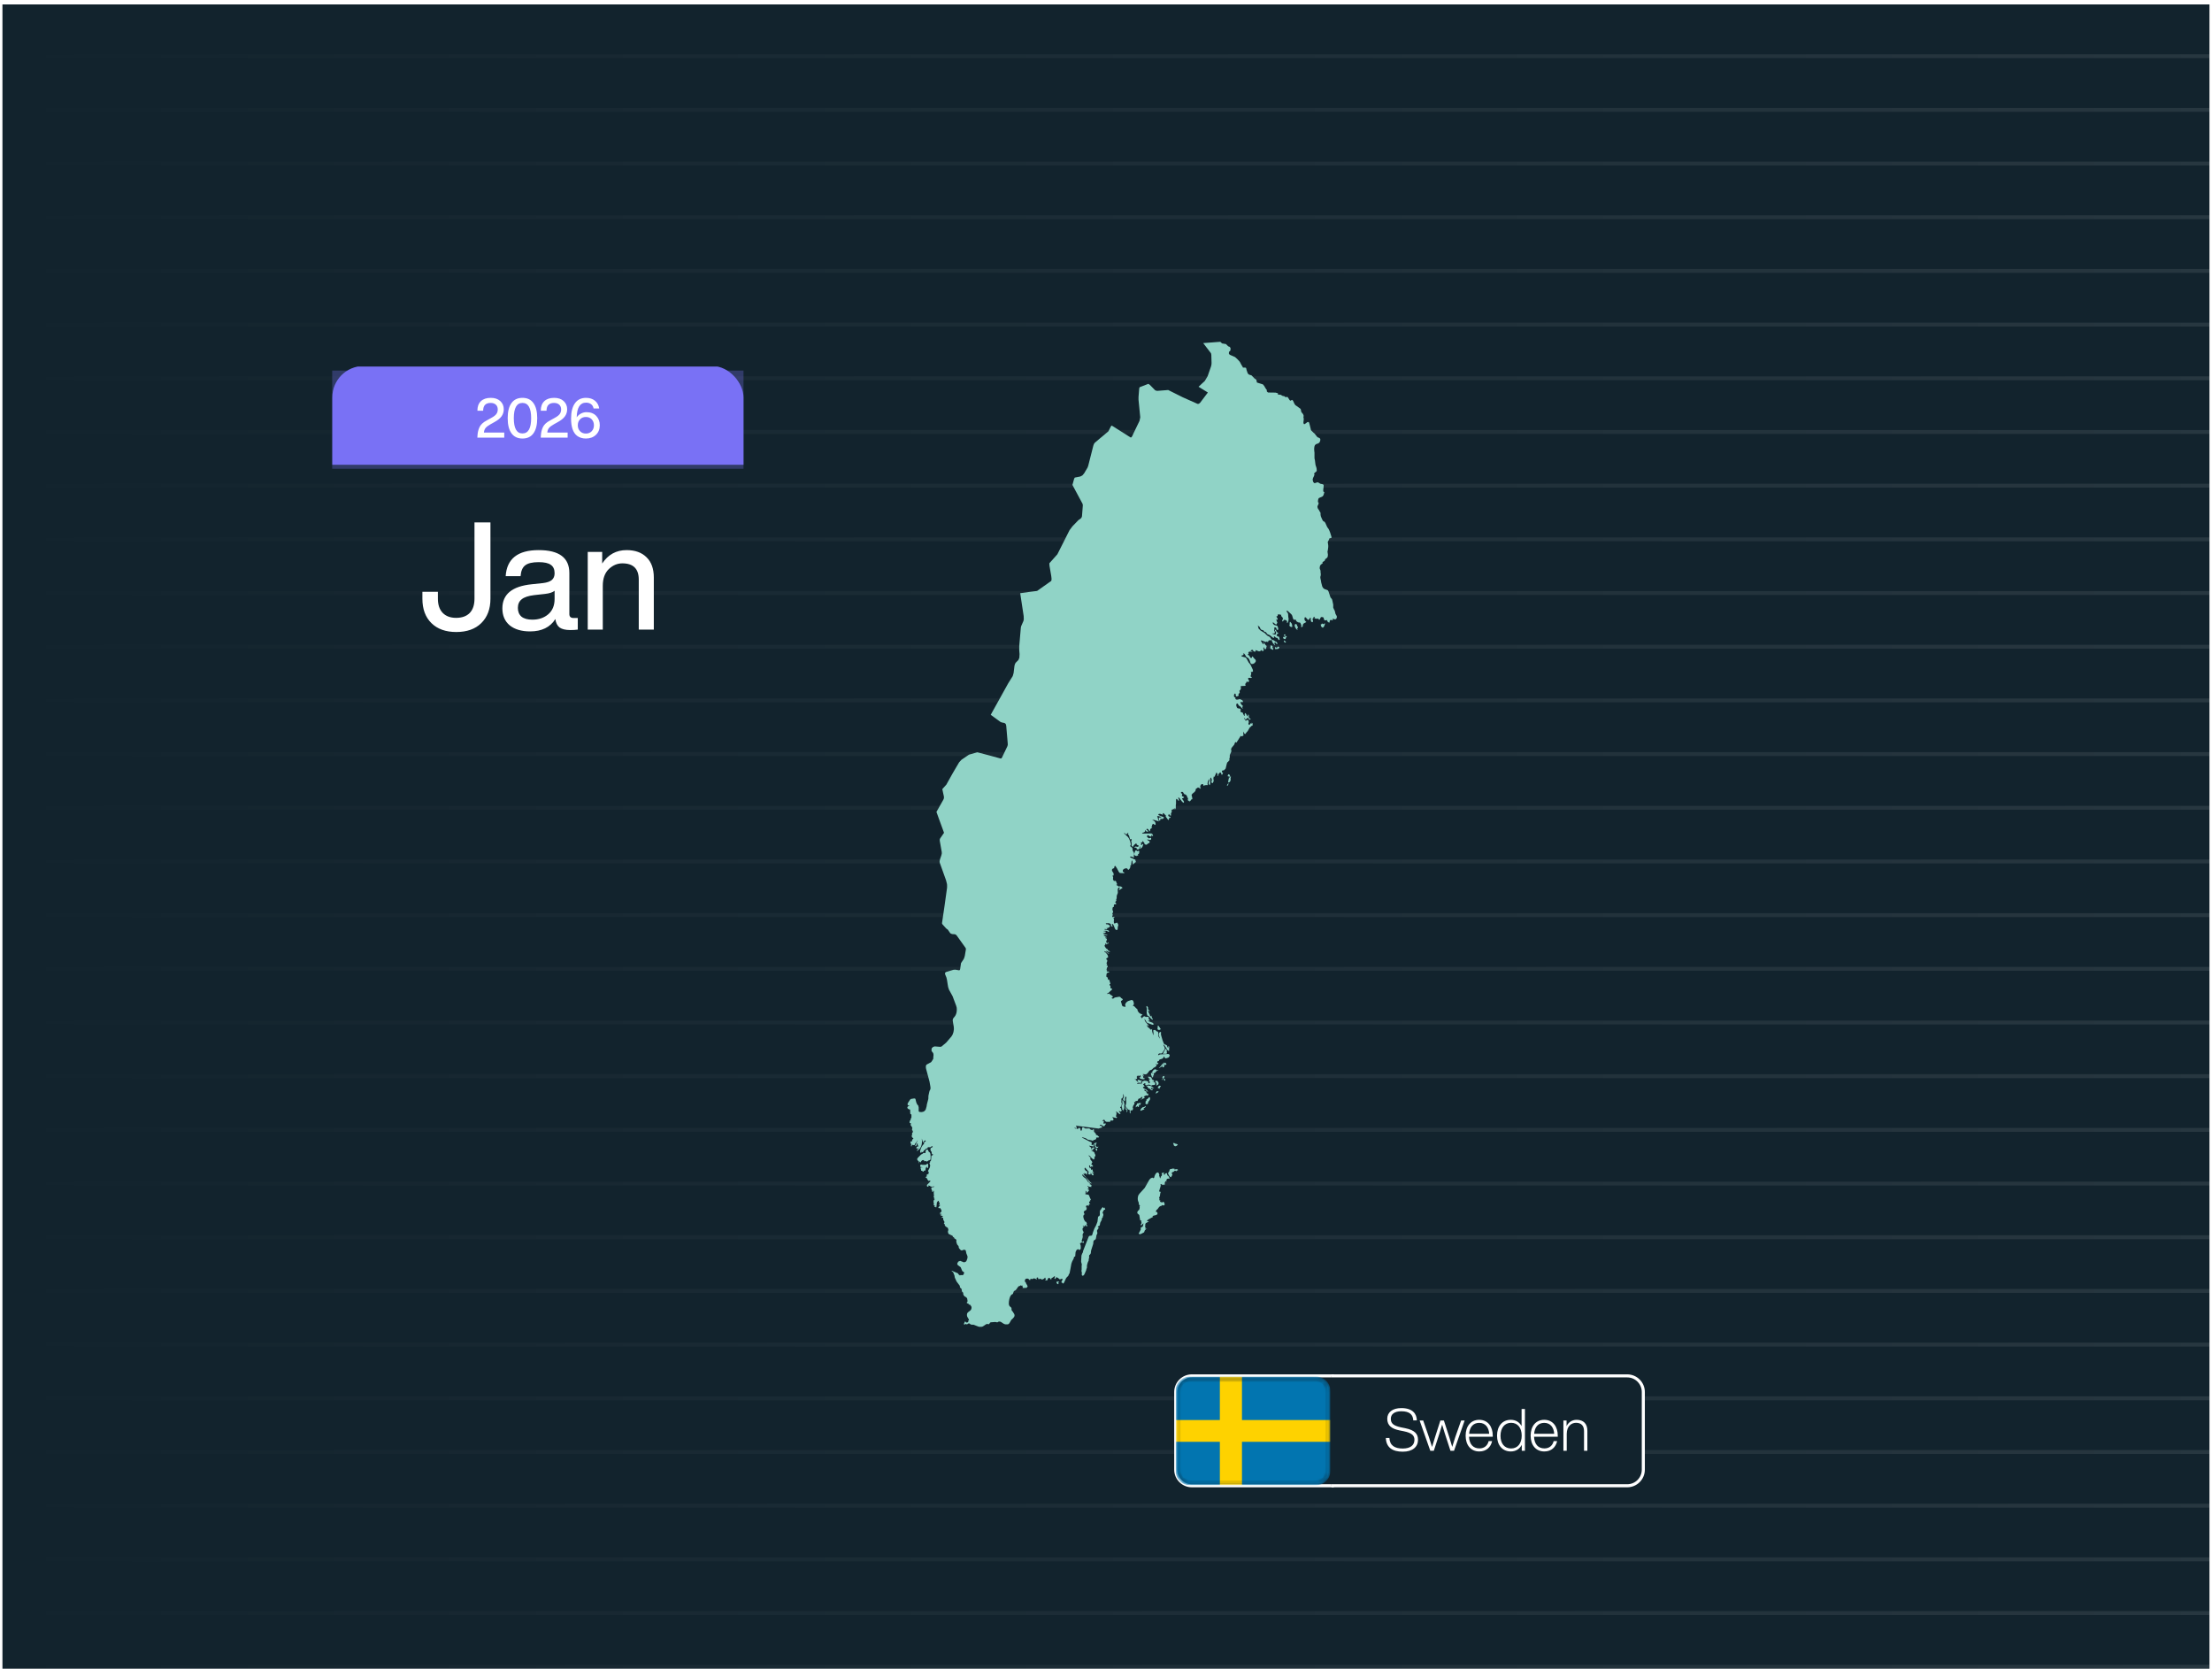 <?xml version="1.0" encoding="UTF-8"?> <svg xmlns="http://www.w3.org/2000/svg" width="444" height="335" viewBox="0 0 444 335" fill="none"><g clip-path="url(#clip0_16412_9393)"><rect width="443" height="334" transform="translate(0.492 0.89)" fill="#12232D"></rect><g opacity="0.3"><line x1="0.492" y1="11.271" x2="443.492" y2="11.271" stroke="url(#paint0_linear_16412_9393)" stroke-opacity="0.3" stroke-width="0.786"></line><line x1="0.492" y1="22.046" x2="443.492" y2="22.046" stroke="url(#paint1_linear_16412_9393)" stroke-opacity="0.3" stroke-width="0.786"></line><line x1="0.492" y1="32.82" x2="443.492" y2="32.82" stroke="url(#paint2_linear_16412_9393)" stroke-opacity="0.3" stroke-width="0.786"></line><line x1="0.492" y1="43.594" x2="443.492" y2="43.594" stroke="url(#paint3_linear_16412_9393)" stroke-opacity="0.3" stroke-width="0.786"></line><line x1="0.492" y1="54.368" x2="443.492" y2="54.368" stroke="url(#paint4_linear_16412_9393)" stroke-opacity="0.3" stroke-width="0.786"></line><line x1="0.492" y1="65.142" x2="443.492" y2="65.142" stroke="url(#paint5_linear_16412_9393)" stroke-opacity="0.3" stroke-width="0.786"></line><line x1="0.492" y1="75.917" x2="443.492" y2="75.917" stroke="url(#paint6_linear_16412_9393)" stroke-opacity="0.3" stroke-width="0.786"></line><line x1="0.492" y1="86.691" x2="443.492" y2="86.691" stroke="url(#paint7_linear_16412_9393)" stroke-opacity="0.3" stroke-width="0.786"></line><line x1="0.492" y1="97.465" x2="443.492" y2="97.465" stroke="url(#paint8_linear_16412_9393)" stroke-opacity="0.3" stroke-width="0.786"></line><line x1="0.492" y1="108.239" x2="443.492" y2="108.239" stroke="url(#paint9_linear_16412_9393)" stroke-opacity="0.3" stroke-width="0.786"></line><line x1="0.492" y1="119.013" x2="443.492" y2="119.013" stroke="url(#paint10_linear_16412_9393)" stroke-opacity="0.3" stroke-width="0.786"></line><line x1="0.492" y1="129.788" x2="443.492" y2="129.788" stroke="url(#paint11_linear_16412_9393)" stroke-opacity="0.3" stroke-width="0.786"></line><line x1="0.492" y1="140.562" x2="443.492" y2="140.562" stroke="url(#paint12_linear_16412_9393)" stroke-opacity="0.3" stroke-width="0.786"></line><line x1="0.492" y1="151.336" x2="443.492" y2="151.336" stroke="url(#paint13_linear_16412_9393)" stroke-opacity="0.3" stroke-width="0.786"></line><line x1="0.492" y1="162.11" x2="443.492" y2="162.11" stroke="url(#paint14_linear_16412_9393)" stroke-opacity="0.3" stroke-width="0.786"></line><line x1="0.492" y1="172.884" x2="443.492" y2="172.884" stroke="url(#paint15_linear_16412_9393)" stroke-opacity="0.3" stroke-width="0.786"></line><line x1="0.492" y1="183.659" x2="443.492" y2="183.659" stroke="url(#paint16_linear_16412_9393)" stroke-opacity="0.3" stroke-width="0.786"></line><line x1="0.492" y1="194.433" x2="443.492" y2="194.433" stroke="url(#paint17_linear_16412_9393)" stroke-opacity="0.3" stroke-width="0.786"></line><line x1="0.492" y1="205.207" x2="443.492" y2="205.207" stroke="url(#paint18_linear_16412_9393)" stroke-opacity="0.3" stroke-width="0.786"></line><line x1="0.492" y1="215.981" x2="443.492" y2="215.981" stroke="url(#paint19_linear_16412_9393)" stroke-opacity="0.3" stroke-width="0.786"></line><line x1="0.492" y1="226.755" x2="443.492" y2="226.755" stroke="url(#paint20_linear_16412_9393)" stroke-opacity="0.3" stroke-width="0.786"></line><line x1="0.492" y1="237.53" x2="443.492" y2="237.53" stroke="url(#paint21_linear_16412_9393)" stroke-opacity="0.3" stroke-width="0.786"></line><line x1="0.492" y1="248.304" x2="443.492" y2="248.304" stroke="url(#paint22_linear_16412_9393)" stroke-opacity="0.3" stroke-width="0.786"></line><line x1="0.492" y1="259.078" x2="443.492" y2="259.078" stroke="url(#paint23_linear_16412_9393)" stroke-opacity="0.3" stroke-width="0.786"></line><line x1="0.492" y1="269.852" x2="443.492" y2="269.852" stroke="url(#paint24_linear_16412_9393)" stroke-opacity="0.3" stroke-width="0.786"></line><line x1="0.492" y1="280.626" x2="443.492" y2="280.626" stroke="url(#paint25_linear_16412_9393)" stroke-opacity="0.3" stroke-width="0.786"></line><line x1="0.492" y1="291.401" x2="443.492" y2="291.401" stroke="url(#paint26_linear_16412_9393)" stroke-opacity="0.3" stroke-width="0.786"></line><line x1="0.492" y1="302.175" x2="443.492" y2="302.175" stroke="url(#paint27_linear_16412_9393)" stroke-opacity="0.3" stroke-width="0.786"></line><line x1="0.492" y1="312.949" x2="443.492" y2="312.949" stroke="url(#paint28_linear_16412_9393)" stroke-opacity="0.3" stroke-width="0.786"></line><line x1="0.492" y1="323.723" x2="443.492" y2="323.723" stroke="url(#paint29_linear_16412_9393)" stroke-opacity="0.3" stroke-width="0.786"></line><line x1="0.492" y1="334.497" x2="443.492" y2="334.497" stroke="url(#paint30_linear_16412_9393)" stroke-opacity="0.3" stroke-width="0.786"></line></g><g filter="url(#filter0_f_16412_9393)"><rect x="83.445" y="77.962" width="50.746" height="12.119" fill="#7971F5" fill-opacity="0.3"></rect></g><g filter="url(#filter1_f_16412_9393)"><rect x="66.68" y="74.37" width="82.559" height="19.712" fill="#7971F5" fill-opacity="0.3"></rect></g><rect x="123.992" y="46.308" width="202.453" height="242.264" rx="6.738" fill="black" fill-opacity="0.01"></rect><path d="M244.948 68.594L245.296 68.92L246.079 69.05L246.536 69.507L246.84 69.616L246.993 69.855V70.203L246.884 70.486L246.688 70.595L246.666 70.964L246.819 71.182L247.906 71.66L248.45 72.16L248.863 72.617L249.254 73.357L249.341 73.465L249.385 73.509L249.428 73.661L249.45 73.726L249.515 73.77H249.972L250.124 73.857L250.168 74.031L250.211 74.248L250.407 74.814L250.494 74.988L250.712 75.183L251.212 75.336L251.799 75.945L252.169 76.206L252.299 76.771L253.495 77.141L253.8 77.511L253.843 77.619L254.017 77.902L254.126 78.076L254.191 78.185H254.235L254.278 78.25V78.359V78.489L254.3 78.576L254.518 78.772L256.04 78.794L256.497 78.924L256.518 78.968L256.497 79.142L256.54 79.185L257.062 79.229L257.475 79.468L257.78 79.511L258.041 79.707H258.171L258.28 79.664H258.411L258.585 79.859L258.78 80.186L258.976 80.425L259.367 80.251L259.541 80.425L259.824 81.034L259.998 81.295L260.977 81.991L261.086 82.121L261.129 82.273L261.151 82.426L261.173 82.578L261.26 82.752L261.564 83.122L261.673 83.426L261.629 83.839L261.695 83.97V84.1L261.651 84.557L261.629 84.709V84.818L261.651 84.97V85.014H261.695L261.738 85.123H261.869L262.434 84.709L262.673 84.688L262.76 84.818L262.825 85.014L263.086 86.058L263.108 86.21L263.173 86.362L263.652 86.841L263.848 86.993L264.435 87.732L264.892 87.928L265.022 88.146L265 88.45L264.848 88.798L264.631 88.972L264.152 89.146L263.935 89.342L263.826 89.646L263.782 90.059L263.804 90.494L263.848 90.842V91.886L263.869 92.104L263.935 92.365L264.022 93.061L264.065 93.343L264.217 93.8L264.283 94.083L264.304 94.496L264.174 94.67L263.935 94.844L263.761 95.04L263.848 95.257L263.717 95.605L263.565 95.91L263.478 96.236L263.565 96.671L263.782 96.954L264.043 96.932L264.304 96.823L264.565 96.801L265.022 97.084L265.457 97.171L265.609 97.236L265.696 97.367L265.675 97.758L265.609 98.237V98.628L265.827 98.781L265.675 99.324L265.501 99.607L264.739 99.955L264.631 100.107L264.565 100.368L264.544 100.716L264.587 100.825L264.696 100.89L264.652 101.108L264.587 101.303L264.522 101.456L264.435 101.586L264.478 101.934L264.587 102.152L264.739 102.347L264.913 102.695L264.979 102.76L265.044 102.869L265.066 103.065V103.282L265.087 103.413L265.109 103.543L265.153 103.696L265.392 104.239L265.544 104.522L265.675 104.631L265.87 104.718L266.022 104.935L266.414 105.805L266.675 106.153L266.805 106.414L266.979 106.849L267.24 107.676L267.262 107.806L267.24 107.958L267.132 108.002H266.979L266.849 108.045L266.74 108.35L266.523 108.72V108.85L266.61 109.459V109.785L266.566 110.133L266.523 110.438L266.457 110.699L266.501 111.003L266.544 111.308L266.523 111.59L266.457 111.83L266.327 111.982L265.979 112.243L265.957 112.417L265.827 112.591L265.631 112.7L265.457 112.83V113.113L265.305 113.178L265.109 113.33L264.957 113.569L264.892 113.939L264.913 114.157L265.044 114.461L265.066 114.613V114.853L265.109 115.135V115.375L265.087 115.549L265.022 115.766V115.918L265.044 116.092L265.131 116.462L265.196 116.897L265.414 117.723L265.588 118.006L265.827 118.202L266.523 118.463L266.653 118.68L267.023 119.768L267.066 119.898L267.153 120.007L267.306 120.181L267.371 120.29L267.436 120.529L267.61 121.334V121.573V121.943L267.741 122.247L267.915 122.573L268.067 123.204L268.328 123.661V123.965L268.176 124.248L267.936 124.291L267.458 124.161L267.501 124.27L267.523 124.313V124.357L267.588 124.378L267.436 124.487L267.11 124.4L266.958 124.509L266.914 124.596L266.871 124.857L266.827 124.944L266.762 124.966L266.697 124.922L266.653 124.857L266.544 124.813L266.479 124.748L266.436 124.661L266.414 124.552L266.392 124.4H266.349L266.283 124.509L265.957 124.487L265.805 124.444L265.74 124.226L265.675 123.965L265.522 123.856L265.196 123.835L265.087 123.922L264.935 124.27L264.826 124.378H264.761L264.718 124.313L264.674 124.226L264.652 124.161H264.13L263.848 124.074L263.869 123.835L263.826 123.769L263.739 123.791L263.652 123.835L263.674 123.856L263.608 124.074L263.565 124.117L263.521 124.139L263.478 124.183L263.434 124.291L263.5 124.357L263.521 124.444L263.543 124.574L263.521 124.726L263.5 124.857L263.478 124.879L263.413 124.857L263.304 124.835L263.173 124.726L263.108 124.487L263.086 124.183L263.108 123.965L262.978 123.987L262.869 124.117L262.782 124.27L262.695 124.378L262.543 124.4L262.412 124.27L262.151 123.965L262.043 123.878H261.934L261.847 124.009V124.291L261.89 124.487L261.999 124.618L262.217 124.835L262.108 124.9L261.695 125.118L261.629 125.205L261.499 125.379V125.683L261.325 125.857L261.151 125.814L261.216 125.488L261.02 125.053L260.933 124.944L260.564 124.9L260.281 124.726L260.216 124.661L260.085 124.378L259.976 124.335L259.824 124.4L259.715 124.378L259.563 124.204L259.367 123.53L259.215 123.291L258.476 122.617L258.345 122.573L258.215 122.617L258.302 122.791L258.476 123.008L258.541 123.182L258.563 123.313L258.585 123.726L258.606 123.943L258.65 124.096V124.27L258.628 124.509L258.585 124.726L258.519 124.9L258.411 125.009L258.324 125.053L258.345 124.683L258.193 124.487L257.802 124.378L257.715 124.444L257.497 124.705L257.41 124.726L257.367 124.596L257.41 124.4L257.497 124.248L257.541 124.161L257.454 123.965L257.367 123.835L257.149 123.617V123.574L257.193 123.4L256.714 123.291L256.475 123.334L256.453 123.617L256.192 123.726L256.453 124.161V124.357L256.366 124.378L256.149 124.291L256.214 124.444L256.323 124.792L256.41 124.944L256.192 125.357L255.931 125.227L255.649 124.966L255.409 124.944L255.562 125.205L255.692 125.357L255.844 125.444L256.279 125.553L256.431 125.662L256.518 125.923L256.605 126.379L256.518 126.358H256.431L256.344 126.401L256.279 126.488L256.214 126.097L256.062 125.923L255.888 125.901L255.736 126.053L255.779 126.118L255.801 126.227V126.358L255.736 126.488L255.779 126.575L255.844 126.705L255.909 127.032L255.757 127.119L255.279 127.14L255.779 127.336L256.018 127.358L256.149 127.032L256.105 126.858L255.953 126.64L255.909 126.488L255.975 126.358L256.083 126.423L256.17 126.575L256.236 126.705L256.192 126.814L256.54 126.988L256.584 127.097L256.279 127.336L256.236 127.467L256.301 127.597L256.453 127.706L256.714 127.793L256.758 127.858L256.801 128.032L256.866 128.337L256.714 128.467L256.584 128.337L256.475 128.119L256.344 128.01L256.149 127.989L256.018 127.902L255.844 127.728L255.779 127.706L255.692 127.793L255.736 128.032L255.54 127.989L254.866 127.467L254.365 127.249L254.17 126.966L254.083 126.858L253.8 126.792L253.582 126.51L253.169 126.379L253.06 126.271L252.995 126.184L252.865 125.879L252.778 125.77L252.582 125.618L252.473 125.488L252.625 126.14L253.039 126.553L253.843 127.032L254.387 127.575L254.822 127.793L254.909 127.88L255.018 128.01L255.17 128.271L255.257 128.358L255.388 128.337L255.214 128.489H254.844L254.648 128.554L254.583 128.619V128.663V128.728L254.539 128.837L254.474 128.902L254.409 128.815L254.344 128.728H254.3L254.104 128.859L253.213 128.532L253.06 128.554L253.387 129.098L253.561 129.294L253.713 129.207L253.582 129.033L253.517 129.011L253.691 128.967L254.061 129.489L254.257 129.642L254.191 129.881L254.17 130.055L254.104 130.207L254.017 130.294H253.909L253.822 130.185L253.648 129.859L253.582 130.055L253.604 130.229L253.669 130.381L253.648 130.533L253.561 130.642L253.43 130.664L253.3 130.598L253.256 130.424L253.06 130.598L252.865 130.707H252.647L252.104 130.49L251.973 130.511L252.082 130.751L251.777 130.772L251.603 130.707L251.473 130.424H251.299L251.038 130.533V130.62L251.299 130.751H251.386V130.838L250.907 130.772L250.668 130.816L250.538 131.077L250.581 131.099L250.646 131.164L250.668 131.186L250.407 131.403L250.538 131.447L250.69 131.534L250.82 131.686L250.907 131.882L251.016 132.012L251.168 132.056L251.299 131.969V131.729L251.429 131.773L251.538 131.882L251.756 132.164L251.973 132.36L252.06 132.512V132.752L251.843 133.056L251.538 133.23L251.255 133.273L251.038 133.121L250.973 132.969L250.842 132.556L250.755 132.36L250.668 132.208L250.559 132.077L250.451 131.99L250.32 131.947L250.124 131.773L249.929 131.425L249.711 131.142L249.494 131.186L249.537 131.207L249.602 131.273L249.624 131.294L249.537 131.49L249.276 131.512L249.189 131.729L250.016 131.947L250.211 132.164L250.625 132.926L250.994 133.382L251.451 134.361L251.516 134.687L251.386 134.839L251.038 134.861L251.103 134.948L251.147 135.1V135.253L251.016 135.709L251.06 135.796L251.168 135.84L251.299 135.927L251.147 136.057L250.603 136.036L250.516 136.144L250.581 136.384L250.712 136.601L250.755 136.688L250.559 136.862L250.494 136.884L250.429 136.862L250.298 136.775H250.211V136.818V136.884L250.19 136.949L250.168 136.992L250.059 137.101L249.972 137.232L249.95 137.362L250.037 137.536L249.929 137.645L249.124 137.688L249.037 137.754V137.862L249.059 137.949L249.102 138.058L249.059 138.232L249.015 138.341L248.95 138.471L248.863 138.558L248.776 138.602L248.841 139.015L248.711 139.167L248.58 139.298L248.624 139.581L248.537 139.668L248.298 139.755L248.189 139.776L248.08 139.689L248.037 139.537V139.341L247.993 139.233L247.884 139.189L247.797 139.254L247.71 139.407L247.689 139.624L247.71 139.82L247.797 139.907L247.993 139.994L247.971 140.146L247.95 140.211L248.08 140.363L248.189 140.407H248.45L248.863 140.298L249.298 140.494L249.45 140.624L249.494 140.842L249.407 140.929L249.081 140.885L248.95 140.929L249.059 141.19L249.189 141.407L249.494 141.69V141.799H249.385L249.341 141.886L249.363 141.995L249.45 142.103V142.212L249.276 142.125L248.972 141.777L248.798 141.69L248.646 141.56L248.515 141.342L248.385 141.168L248.232 141.212L248.145 141.429L248.167 141.69L248.254 141.929L248.363 142.103L248.537 142.169L248.776 142.19L248.972 142.277L249.081 142.538L248.972 142.56V142.712L249.059 142.886L249.167 142.952L249.32 142.973L249.385 142.995L249.45 143.06L249.494 143.126L249.537 143.321L249.559 143.365L249.624 143.408L249.711 143.626L249.776 143.691L249.82 143.647L249.842 143.56V143.495L249.82 143.473L249.863 143.299V143.147L249.907 143.104L250.037 143.169L250.168 143.365L250.32 143.669L250.451 143.8L250.516 143.408H250.581L250.646 143.473L250.668 143.539V143.887L250.755 144.082L250.842 144.191L250.951 144.235L251.081 144.213L250.994 144.322L250.907 144.409L250.799 144.43L250.712 144.365L250.538 144.061L250.494 144.017L250.168 144.3L249.994 144.409L249.907 144.278L249.885 144.169L249.842 144.104H249.798L249.755 144.169L249.733 144.256L249.776 144.3L249.863 144.322L249.994 144.604L250.081 144.67L250.146 144.583L250.233 144.517L250.494 144.496L250.581 144.517L250.603 144.583L250.646 144.844L250.668 144.952L250.581 145.192L250.603 145.344L250.69 145.453L250.799 145.474L250.864 145.431L250.951 145.213L250.994 145.17L251.125 145.213L251.255 145.279L251.212 145.061H251.299L251.386 145.126L251.429 145.279V145.474L251.408 145.627L251.321 145.648H251.234L251.147 145.757L251.06 145.844L250.907 145.953L250.82 146.062L250.451 146.714L250.19 146.997L250.059 147.192L249.907 147.345L249.755 147.192L249.646 146.953L249.537 146.823L249.559 146.975L249.581 147.105L249.559 147.236L249.537 147.366L249.581 147.41L249.602 147.453V147.519L249.624 147.584L249.515 147.627L249.341 147.78H249.233L249.124 147.736L249.081 147.671L249.037 147.693L248.211 148.998L248.189 149.041L247.971 148.932L247.95 148.911L247.906 148.998L247.732 149.454L247.21 150.085L247.101 150.389L247.167 150.65L247.123 150.911L246.862 151.499V151.564L246.84 151.629L246.819 151.825L246.84 151.803L246.862 151.847V151.934V151.977V152.042H246.84L246.797 152.064L246.775 152.129V152.434L246.753 152.608L246.71 152.673L246.645 152.695L246.579 152.76L246.558 152.847L246.536 152.869L246.384 152.956L246.275 153.173L246.144 153.695L246.036 154.174L245.97 154.304L245.644 154.609L245.362 154.63L245.296 154.717L245.253 154.913L245.318 155.022L245.405 155.044L245.514 155.022L245.362 155.37L245.296 155.522L245.209 155.479L245.079 155.131L244.992 155.044L244.883 155.022L244.557 155.37L244.535 155.566L244.492 155.696L244.405 155.718L244.339 155.631L244.405 155.479L244.383 155.348L244.318 155.218L244.187 155.044L244.165 155.022L243.839 155.761L243.709 155.935L243.556 155.848L243.6 155.957V156.044L243.578 156.109L243.556 156.24L243.6 156.566L243.622 156.653L243.578 156.827L243.513 157.001L243.426 157.131L243.361 157.175L243.252 157.131L243.165 157.001V156.827L243.23 156.61V156.457L243.165 156.262L243.078 156.088L242.991 156.044L242.926 156.24V157.153L242.86 157.523L242.773 157.566L242.686 157.458L242.599 157.284V157.131L242.643 156.957L242.708 156.74L242.73 156.544L242.708 156.349L242.578 156.544L242.447 156.871L242.382 157.24L242.425 157.588L242.273 157.545L241.838 157.588L241.773 157.61L241.708 157.675L241.621 157.697L241.556 157.632L241.512 157.479L241.49 157.414L241.447 157.371L241.316 157.349L241.186 157.392L241.055 157.479L240.968 157.632L240.903 157.827L240.925 158.001L241.034 158.306L240.512 158.045H240.425L240.316 158.154L240.077 158.284L240.033 158.349L239.946 158.741L239.707 159.002L239.424 159.219L239.207 159.459L239.185 159.611L239.294 160.002L239.337 160.35L239.315 160.394L239.141 160.437L239.076 160.502L239.011 160.633L238.859 160.785L238.772 160.829L238.446 160.633L238.424 160.415L238.467 160.263L238.446 160.133L238.272 160.024L238.293 159.959L238.315 159.872V159.807L238.228 159.763L238.054 159.502L237.706 159.372L237.619 159.263L237.489 159.024L237.336 158.915H237.184L237.01 159.089L237.075 159.176L237.162 159.241L237.315 159.306L237.228 159.676L237.315 159.807L237.489 159.85L237.684 160.024L237.51 160.155L237.402 160.198L237.293 160.22L237.271 160.285L237.336 160.394L237.619 160.807L237.641 160.916V161.068L237.576 161.111L237.445 161.046L237.228 160.829L236.684 160.111L236.51 160.024V160.155L236.684 160.633L236.553 160.698L236.423 160.589L236.292 160.394L236.162 160.307L236.075 160.415L236.053 160.655V161.177V161.329L236.01 161.568V161.699V162.134L235.944 162.329L235.857 162.438L235.77 162.395L235.749 162.134L235.597 162.373L235.27 162.482L235.118 162.634L235.14 162.677L235.249 162.851L235.162 162.96L235.053 163.286L234.966 163.46H235.118L235.009 163.7L234.879 163.678L234.618 163.352L234.487 163.656L234.596 163.852L234.814 163.917L234.966 163.939L234.922 164.113L234.835 164.134L234.748 164.113L234.683 164.2L234.64 164.352L234.618 164.461L234.574 164.548H234.466L234.444 164.504L234.248 164.243L234.226 164.2L234.161 164.113L234.031 163.96L233.987 163.852L234.009 163.656L233.944 163.569L233.813 163.482L233.726 163.395L233.617 163.243L233.487 163.178L233.4 163.221L233.422 163.46L233.335 163.504L232.987 163.352L232.704 163.33L232.595 163.352L232.486 163.46L232.617 163.613L233.661 164.047L233.53 164.265L233.313 164.352H232.878L232.921 164.504V164.548L232.834 164.7H232.726L232.639 164.569L232.617 164.352L232.595 164.113L232.747 164.069L233.074 164.047V163.939L232.443 163.765L232.247 163.852L232.334 163.96L232.378 164.069L232.399 164.2L232.443 164.352L232.573 164.722L232.617 164.852L231.66 164.548H231.356V164.656H231.486L231.638 164.743L231.791 164.874L231.878 165.004L231.921 165.178L231.965 165.352L231.943 165.505L231.856 165.548L231.704 165.483L231.573 165.374L231.443 165.331L231.312 165.461L231.247 165.592L231.225 165.766L231.182 165.918L231.073 166.048H231.312L231.008 166.309L230.921 166.353L230.877 166.418L230.834 166.788L230.79 166.853L230.725 166.81L230.486 166.462L230.399 166.375L230.29 166.331L230.181 166.353L230.094 166.462L230.29 166.636L230.42 166.766L230.486 166.94L230.051 166.853V166.831L229.985 166.679L229.942 166.614L229.898 166.57L229.877 166.636V166.701L229.855 166.766L229.877 166.788L229.768 166.94L229.616 167.049L229.224 167.158L229.376 167.288L231.095 167.266L231.269 167.353L231.399 167.549L231.443 167.745L231.377 167.832L231.29 167.745L231.225 167.549H231.16L231.116 167.832L230.964 167.897L230.768 167.832L230.399 167.592L230.29 167.658L230.225 167.94L230.529 168.201L230.638 168.245L230.877 168.158L231.008 168.136L231.073 168.245L231.008 168.549L230.747 168.571L230.268 168.441L230.377 168.636L230.681 168.789L230.768 168.941L230.747 169.071L230.681 169.158L230.616 169.224L230.442 169.267L230.377 169.332L230.333 169.398L230.268 169.441L230.116 169.528H230.051L229.92 169.485L229.811 169.463L229.768 169.441L229.746 169.398L229.724 169.332V169.245L229.507 168.941L229.398 168.832H229.268L229.289 168.897L229.311 169.05H228.985V169.137L229.072 169.202V169.289L229.05 169.419L228.985 169.528L229.137 169.615L229.355 169.354L229.485 169.441L229.333 169.898L229.246 170.072L229.115 170.137L229.05 170.202L228.985 170.311L228.92 170.376L228.833 170.289V170.202L228.876 170.072L228.92 169.985L228.963 169.941L228.854 169.876L228.789 169.985L228.746 170.181L228.681 170.333L228.55 170.463L228.42 170.485L228.137 170.42L228.159 170.289L228.18 170.246L228.072 170.137L227.941 170.115L227.68 170.137L227.854 169.876L228.42 169.963L228.594 169.724L228.311 169.593L228.18 169.506L228.093 169.332L228.115 169.311V169.289L228.137 169.245L227.985 169.289L227.767 169.463L227.55 169.68L227.463 169.876L227.419 169.941L227.31 169.898L227.202 169.811L227.136 169.724V169.593V169.093V169.05L227.071 168.919L227.049 168.832L227.071 168.767L227.136 168.636V168.593L227.115 168.375H227.028L226.919 168.441H226.832L226.788 168.332L226.658 167.81L226.614 167.679L226.549 167.592L226.462 167.505L226.375 167.462L226.419 167.397L226.506 167.158L226.353 167.179L226.158 167.397L226.049 167.462L225.94 167.397L225.831 167.266L225.723 167.179L225.614 167.244L226.419 167.984L226.614 168.288L226.745 168.571L226.897 169.028L226.984 169.485L226.875 169.724V169.833L227.158 170.05L227.245 170.137L227.31 170.246L227.332 170.311V170.572L227.376 170.746L227.593 171.094L227.637 171.355V171.529L227.571 171.768V171.855L227.615 172.007L227.593 172.073L227.528 172.094L227.463 172.116L227.419 172.073L227.267 171.942L227.18 171.92H226.788L226.919 172.094L227.919 172.551V172.703L227.941 172.834L227.985 172.921L228.05 172.986L227.898 173.051L227.419 173.486L227.376 173.443V173.269L227.31 172.856V172.769V172.725L227.202 172.703L227.18 172.747L227.136 172.856L227.071 173.312L227.049 173.421V173.53L227.028 173.66L226.962 173.704L226.832 173.769L226.919 173.965L226.723 174.356L226.593 174.508L226.462 174.574L226.397 174.508L226.266 174.313L226.223 174.269H225.875L225.592 174.4L225.462 174.508L225.375 174.661V174.922L225.483 175.009L225.614 175.074L225.701 175.248L224.831 175.204L224.744 175.161L224.657 175.096L224.527 174.9L224.505 174.856L224.2 174.269L223.918 173.834L223.852 173.769L223.7 173.856L223.635 174.204L223.526 174.269L223.396 174.313L223.287 174.378L223.2 174.53V174.748L223.504 175.248L223.526 175.313V175.422V175.552V175.639L223.483 175.705L223.396 175.726L223.309 175.748L223.243 175.726L223.33 175.813L223.396 175.944L223.439 176.096L223.417 176.27L223.396 176.422L223.461 176.596L223.548 176.749L223.613 176.814L223.831 176.77L223.918 176.792L224.026 176.901L224.07 177.031L224.113 177.184L224.179 177.314L224.244 177.401V177.488H224.179L224.135 177.51L224.07 177.597L224.635 177.945L224.766 177.858L224.983 177.923L225.201 178.053L225.331 178.184L224.788 178.554L224.614 178.597L224.592 178.532L224.788 178.184L224.679 178.097L224.548 178.14L224.461 178.227L224.374 178.38L224.353 178.575V178.815L224.374 179.01V179.141L224.331 179.337L224.309 179.38L224.2 179.619L224.157 179.815L224.135 180.098L224.157 180.25L224.113 180.381L223.983 180.489L224.113 180.576L224.048 180.772L223.831 181.076L223.918 181.142L224.005 181.272L224.07 181.403L224.005 181.468L223.678 181.511L223.613 181.555L223.57 181.707L223.591 181.859L223.57 181.99L223.439 182.033L223.374 182.077L223.33 182.186L223.309 182.338L223.287 182.512L223.33 182.686L223.417 182.947L223.439 183.056L223.417 183.143L223.309 183.208L223.287 183.273V183.251V183.36V183.469L223.309 183.491L223.352 183.512V183.599L223.33 183.708L223.287 183.773L223.265 183.86L223.243 183.926L223.265 184.013L223.352 184.056L223.7 183.969L223.678 184.099L223.613 184.186L223.548 184.23L223.483 184.252V184.36L223.591 184.426L223.613 184.578L223.57 184.774V185.013L223.613 185.274L223.657 185.339L223.983 185.252L224.092 185.187L224.222 185.165L224.331 185.296L224.418 185.448L224.461 185.622V185.774L224.396 185.926L224.353 186.1V186.34L224.309 186.557L224.2 186.644L224.07 186.622L223.961 186.579L223.874 186.492L223.787 186.34L223.548 185.752L223.417 185.513L223.2 185.404L223.222 185.578L223.243 185.709L223.352 185.97L223.091 185.905L223.004 185.796L223.026 185.578L222.787 185.339L222.504 185.274L221.939 185.296L222.025 185.448L222.112 185.513L222.352 185.491L222.808 185.774L222.743 186.013L222.526 186.166L222.286 186.253H222.112V186.34L222.178 186.361L222.308 186.448L222.112 186.535L221.808 186.405L221.656 186.535L222.504 186.731L222.656 186.927L222.526 186.992L222.395 186.97L222.156 186.818L222.025 186.796L221.569 186.818V186.927L221.808 186.905L221.917 186.949L221.982 187.101L221.699 187.253L221.395 187.297L221.569 187.449L222.265 187.579V187.666L221.612 187.644L221.547 187.731L221.612 187.797L221.765 187.862L221.873 187.971L222.047 188.014L222.112 188.058V188.166H221.852V188.253L222.112 188.362L222.156 188.449L222.199 188.601L222.156 188.688L222.091 188.775L222.025 188.906L222.069 189.036L222.091 189.145L222.134 189.232L222.221 189.297H222.286L222.33 189.232L222.373 189.145L222.439 189.102L222.482 189.145V189.232L222.46 189.341L222.395 189.384L222.308 189.406L222.243 189.428L222.178 189.493L222.112 189.58L222.069 189.471L222.004 189.341L221.917 189.297L221.873 189.558L221.743 189.689L221.721 189.819L221.743 189.906L221.939 190.233L222.134 190.428L222.352 190.515V190.668L222.852 190.994L222.656 191.037L222.439 190.994L222.025 190.798L222.112 191.059L222.308 191.189L222.504 191.255L222.656 191.363L222.373 191.342L222.265 191.298L221.917 190.972L221.808 190.907H221.656V190.994L221.83 191.081L222.025 191.276L222.221 191.516L222.352 191.733L222.439 192.081L222.33 192.19L222.156 192.277L222.025 192.494L222.265 192.69L222.221 193.016L222.178 193.147L222.069 193.256L222.199 193.43L222.221 193.604L222.156 193.712L221.982 193.734L222.069 193.756L222.243 193.778L222.308 193.799L222.33 193.886L222.352 193.973L222.33 194.06L222.286 194.082L222.221 194.147L222.178 194.299L222.134 194.473L222.112 194.647L222.134 194.713L222.199 194.778L222.265 194.843L222.112 194.995L222.069 195.017L222.417 194.974L222.591 194.995L222.656 195.126L222.265 195.235L222.134 195.387L222.069 195.778V195.931V195.996L222.221 196.148H222.33L222.373 196.192L222.352 196.366L222.373 196.453L222.439 196.605L222.46 196.648L222.569 196.583L222.613 196.605L222.656 196.67L222.895 197.453L222.83 197.475L222.765 197.497L222.721 197.562V197.627L222.743 197.801H222.787L222.83 197.779L222.895 197.823V197.997V198.149V198.258L222.982 198.366L223.113 198.41H223.2L223.243 198.453L223.156 198.649L223.091 198.736L222.874 198.867L222.7 199.084L222.439 199.28L222.286 199.323L222.265 199.389V199.454L222.308 199.497L222.373 199.476L222.526 199.41L222.591 199.389L222.721 199.432L222.852 199.628L223.069 199.715L223.439 200.041L223.156 200.215V200.324L223.265 200.389L223.396 200.411L223.504 200.389L223.526 200.367L223.635 200.28L223.765 200.193L224.635 200.041L224.831 200.063L224.94 200.172L225.049 200.302L225.288 200.454L225.375 200.585L225.288 200.715L225.07 200.868L225.005 200.911L225.027 201.107L225.136 201.411L225.157 201.563L225.244 201.846L225.462 201.998L225.918 202.064V201.977L225.831 201.585L226.049 201.194L226.419 200.911L227.093 200.694L227.289 200.715L227.463 200.868L227.593 201.324V201.498L227.55 201.629L227.484 201.737L227.419 201.803V201.89H227.593L227.745 202.02L228.05 202.346L228.267 202.52L228.311 202.607L228.354 202.825L228.376 202.89L228.572 203.195L228.811 203.39L229.355 203.63L229.246 203.695L229.072 203.869L228.985 203.978V204.086L229.094 204.195L229.137 204.26L229.181 204.369L229.289 204.26L229.463 204.065L229.594 203.978L229.703 203.956L229.79 203.978L229.985 204.086L230.464 204.065L230.594 204.173L230.573 204.217V204.326V204.434L230.594 204.543L230.616 204.586L230.768 204.717V204.804L230.681 204.847L230.594 204.826H230.529L230.442 204.913L231.356 205.261L231.617 205.543L231.356 205.674L230.268 205.261L230.072 205L229.724 204.434L229.811 204.913L230.072 205.261L230.377 205.587L230.594 205.913H230.464L230.377 205.848L230.225 205.63L230.268 205.957L230.399 206.131L230.725 206.37L230.877 206.566L230.964 206.631H231.073L231.16 206.587L231.225 206.522L231.247 206.413V206.392V206.805L231.269 207.001L231.29 207.088L231.421 207.544L231.443 207.718H231.486L231.53 207.523V207.262L231.508 207.022L231.443 206.827L231.595 206.74L231.769 206.696L231.921 206.74L232.16 206.979L232.378 207.022L232.486 207.175L232.508 207.392V207.849L232.552 208.044L232.834 208.458L232.878 208.632L232.791 208.284L232.66 207.957L232.595 207.61L232.682 207.24L232.921 207.088L233.03 207.153L233.052 207.196L233.03 207.414V207.631L233.074 207.805L233.356 208.784L233.596 209.393L233.726 209.567L234.009 209.676L234.161 209.763L234.27 209.871L234.292 209.893V209.937V210.045V210.067L234.4 210.219L234.444 210.263H234.509V210.198L234.487 210.045L234.466 209.98L234.596 210.002L234.705 210.067L234.683 210.263L234.661 210.785L234.683 210.894L234.466 210.872L234.379 210.807L233.9 210.024L233.683 209.741L233.487 209.632L233.552 209.784L233.77 210.219L233.813 210.437L233.726 210.654L233.313 211.285L233.204 211.394L233.052 211.437L232.747 211.415L232.617 211.459L232.508 211.568L232.465 211.742H232.595L232.834 211.611L234.509 211.524L234.792 211.698L234.727 212.003L234.618 212.177L234.466 212.264L234.074 212.394H233.944L233.835 212.329L233.77 212.242L233.704 212.046L233.661 211.959L233.574 212.198L233.443 212.351L233.269 212.481L232.791 212.633L232.639 212.764L232.617 212.96H232.378L232.334 213.003V213.112L232.312 213.199L232.269 213.264L232.204 213.308H232.53L232.486 213.416L232.399 213.525L232.312 213.634L232.247 213.677L232.182 213.634L232.139 213.569L232.073 213.482H231.986L232.117 213.721L232.16 213.873L232.095 213.938L232.008 213.982L231.856 214.156L231.573 214.286L231.203 214.656L230.834 214.808L230.66 214.96L230.355 215.374L230.138 215.569L229.898 215.613L229.398 215.548V215.635L229.637 215.809L229.529 215.896L229.355 215.874L229.268 215.896L229.398 215.961L229.485 216.07L229.463 216.265L229.572 216.374L229.724 216.418L229.855 216.439L229.659 216.592H229.268L228.876 216.461L228.681 216.265L228.746 216.222L228.833 216.178L228.92 216.2L228.985 216.265L228.963 216.157L228.941 215.896L228.898 215.809L228.833 215.787L228.681 215.939L228.594 215.983L228.528 215.961L228.463 215.83L228.42 215.809L228.376 215.852L228.289 215.961L228.246 215.983L228.18 216.048V216.2L228.224 216.352L228.267 216.439L228.05 216.592L227.985 216.613L227.898 216.592L227.767 216.483L227.68 216.439L228.594 217.331L228.354 217.375L228.246 217.353V217.505H228.767L228.92 217.396L228.985 217.418L229.05 217.592H229.094L229.311 217.027L229.724 216.874L230.203 216.94L230.594 217.157L230.551 217.201L230.486 217.288L230.442 217.331L230.638 217.396L230.725 217.375L230.812 217.222L230.638 216.787L230.594 216.613H230.899L230.638 216.418L230.507 216.309L230.442 216.07L230.834 216.113L231.008 216.178L231.16 216.352L231.182 216.396L231.203 216.57L231.225 216.613L231.66 216.874L231.595 217.048H231.486L231.356 216.983L231.225 216.961L231.377 217.048L231.595 217.135L231.812 217.244L231.899 217.462L231.856 217.657L231.725 217.744L231.377 217.766L231.269 217.788L231.16 217.853L231.051 217.875L230.942 217.81L230.855 217.744L230.681 217.679H230.594L230.029 217.766L229.855 217.679L229.877 217.614L229.898 217.462V217.396H229.768L229.659 217.462L229.55 217.549L229.442 217.679L229.529 217.744L229.616 217.831L229.681 217.94L229.724 218.027V218.114H229.507L229.42 218.179L229.463 218.331L229.855 218.571L230.007 218.614L230.181 218.745L230.355 218.94L230.442 219.18L229.833 218.679L229.703 218.701V218.853L229.811 218.94L229.942 219.006H230.029L230.094 219.093L230.116 219.245L230.181 219.354L230.312 219.267L230.29 219.332L230.268 219.375L230.246 219.397L230.225 219.441V219.549L230.399 219.462H230.464L230.486 219.593V219.745L230.42 219.854L230.355 219.919L230.29 219.854L230.138 219.81L229.898 219.897L229.659 220.028L229.55 220.158L229.616 220.137L229.681 220.158L229.746 220.224L229.768 220.332L229.159 220.637L228.963 220.68L229.05 220.593L229.224 220.485L229.311 220.419L229.224 220.332L229.268 220.267L229.311 220.245V220.158H229.202L229.094 220.18L229.007 220.245L228.941 220.376L228.854 220.441L228.637 220.463L228.55 220.506L228.485 220.593L228.354 220.898L228.267 220.963L227.919 220.941V221.007L227.941 221.159L227.963 221.224L227.789 221.137H227.724L227.637 221.224L227.745 221.42L227.658 221.637L227.484 221.876L227.376 222.181V222.333L227.419 222.42L227.441 222.529L227.376 222.703L227.289 222.812L227.18 222.855H227.049L226.962 222.79L226.919 222.942V223.116V223.486L226.832 223.399L226.767 223.29L226.745 223.138L226.788 222.964L226.723 222.79L226.701 222.746L226.658 222.681H226.593L226.549 222.703H226.506L226.397 222.638L226.332 222.551L226.223 222.311L226.136 222.224V222.377L226.223 222.659L226.332 222.877L226.245 223.116L226.223 223.181L226.179 223.225L226.136 223.16V223.029L226.179 222.877L226.201 222.79L225.962 222.681V222.442L225.984 222.159L225.918 221.92V221.811L226.005 221.637L226.049 221.246V220.854L226.027 220.68V220.615L226.092 220.311V220.158L226.027 220.093L225.94 220.137L225.853 220.245L225.831 220.376L225.81 220.767L225.788 220.963L225.723 221.028L225.657 220.985L225.418 220.68L225.44 220.485L225.57 220.202L225.614 220.028L225.57 219.876L225.527 219.745L225.44 219.615L225.375 219.549L225.462 219.984L225.396 220.18L225.31 220.332L225.201 220.441L225.07 220.506L225.114 220.789L225.092 221.05V221.289L225.201 221.485L225.136 221.681L225.07 221.963L225.027 222.137L224.962 222.072L224.896 222.159L224.853 222.203L224.831 222.268L224.875 222.333L224.94 222.398L225.005 222.42L225.07 222.442V222.529L225.005 222.638L225.07 222.681L225.157 222.768L225.114 222.964L224.983 223.073L224.831 223.051L224.701 222.986L224.57 222.964L224.635 223.116L224.722 223.247L224.918 223.399V223.486H224.788L224.831 223.551L224.875 223.573H224.701L224.2 223.16L223.983 223.051V223.138L224.092 223.225L224.113 223.377L224.07 223.747L224.005 223.964V224.073L224.048 224.095L224.092 224.117L224.244 224.269L224.07 224.378L223.243 224.182L223.483 224.53L223.504 224.726L223.396 224.878H223.048L222.852 224.921V225.139H222.091L221.895 225.052L221.83 224.986L221.699 224.769L221.591 224.704L221.525 224.747L221.33 224.856L221.221 224.878L221.308 224.943L221.504 224.965L221.569 225.052V225.182L221.525 225.291L221.482 225.356L221.438 225.4L221.569 225.508L221.852 225.465L221.982 225.508V225.574L221.83 225.748L221.743 225.922L221.634 226.03H221.482L221.09 225.769L220.851 225.726L220.721 225.922L221.025 225.943L221.156 226.052L221.264 226.291H221.112L220.525 226.487L218.241 226.204L215.958 225.922V226.03L216.045 226.074L216.11 226.161L216.153 226.27L216.11 226.378L216.001 226.4L215.718 226.335L215.61 226.378V226.444L215.697 226.4L215.762 226.378L215.827 226.422L215.871 226.552L216.001 226.444L216.306 226.596L216.436 226.487L216.545 226.357L216.632 226.313L216.697 226.357L216.849 226.531L216.871 226.552V226.596V226.77L216.915 226.879L216.98 226.922L217.067 226.9L217.132 226.857L217.176 226.683L217.197 226.487L217.241 226.313L217.328 226.204L217.415 226.226L217.763 226.422L217.85 226.487L218.611 226.465L218.763 226.531L218.894 226.683L218.981 226.748L219.242 226.77L219.372 226.9L219.35 226.835L219.329 226.683V226.639L219.546 226.705L219.633 226.726L219.568 226.944L219.611 227.161L219.742 227.292L219.894 227.314L219.851 227.401L219.807 227.422V227.488H220.003V227.575L219.938 227.705L220.003 227.77L220.264 227.836L220.634 228.184L220.481 228.292H220.133L220.003 228.357L220.046 228.531L219.894 228.684L219.677 228.771L219.524 228.792L219.481 228.814L219.394 228.945L219.372 228.966H219.307L219.22 228.901L219.176 228.879L218.372 228.727L217.98 228.466L217.328 228.249L217.154 228.357L217.371 228.401L218.785 229.14L219.002 229.184L219.089 229.249L219.133 229.401V229.51L219.111 229.619V229.728L219.133 229.836H219.198L219.307 229.771L219.394 229.706V229.662L219.481 229.728L219.524 229.793L219.546 230.097L218.589 229.923L218.698 230.054L218.937 230.25L219.046 230.358L219.024 230.489V230.576L219.111 230.619L219.198 230.598L219.22 230.554V230.467L219.176 230.358L219.568 230.271L219.698 230.293L219.633 230.532H219.59L219.481 230.511L219.459 230.532L219.437 230.554V230.641V230.728L219.394 230.772L219.329 230.837L219.089 230.859V230.946L219.242 230.989L219.72 231.294L219.655 231.359L219.633 231.381L219.72 231.468L219.785 231.598L219.851 231.75L219.872 231.946L219.851 232.098L219.807 232.142L219.764 232.098L219.677 232.076L219.633 232.098L219.655 232.185L219.698 232.272L219.764 232.316L219.546 232.729L219.176 232.468L218.785 232.033L218.502 231.815L218.589 232.033L218.85 232.294L218.959 232.511L218.915 232.49L218.828 232.511H218.785L218.915 232.751L219.155 233.055L219.285 233.294L219.133 233.36L219.155 233.512L219.133 233.599L219.046 233.642L218.959 233.621L219.089 233.729L219.198 233.773L219.307 233.86L219.394 234.034L219.35 234.143L219.285 234.164L219.242 234.143L219.176 234.034L218.981 234.164L218.959 234.23L219.046 234.382L218.915 234.273L218.763 233.903L218.676 233.86L218.589 233.99L218.633 234.164L218.785 234.469L218.85 234.447L218.959 234.469V234.491L219.024 234.708L219.089 234.817L219.155 234.773L219.22 234.665L219.285 234.708L219.307 234.817L219.329 235.013L219.35 235.099L219.524 235.295L219.59 235.404H219.481L219.22 235.23L219.285 235.426L219.481 235.6L219.503 235.752L219.437 235.882H219.307L219.198 235.795L219.111 235.708L218.981 235.382L218.937 235.36L218.915 235.621L218.85 235.708H218.72L218.459 235.665L218.481 235.556V235.447L218.459 235.339L218.415 235.23H218.481H218.546L218.611 235.273L218.676 235.317L217.828 234.36H217.763L217.719 234.425L217.698 234.556V234.621L217.763 234.73L217.937 234.969L218.328 235.143L218.285 235.186L218.22 235.295L218.176 235.317L218.22 235.447L218.241 235.578L218.198 235.665L218.133 235.752L218.024 235.6L217.893 235.513L217.589 235.404L217.698 235.556L217.632 235.665L217.589 235.621L217.458 235.556V235.665L218.872 237.274L219.089 237.448L219.046 237.535L218.937 237.492L218.611 237.253L218.524 237.144L218.002 236.339L217.197 235.665L217.241 235.882L217.328 236.013L217.545 236.252L217.915 236.513L218.198 236.883L218.263 236.992L218.307 237.1L218.35 237.166L218.437 237.187L218.502 237.253L218.741 237.492L218.807 237.622L218.72 237.709H218.872L218.981 237.753L219.068 237.862L219.133 238.036H219.002V238.123H219.089V238.21L218.633 238.166L218.437 238.079L218.241 237.949L218.285 238.057L218.394 238.21L218.459 238.297L218.524 238.492L218.502 238.579L218.415 238.601L218.263 238.536L218.328 238.666L218.415 238.688L218.481 238.71L218.546 238.797L218.589 238.949L218.546 238.992L218.502 239.036L218.437 239.101L218.372 239.166L218.176 239.362L218.133 239.384L218.111 239.34L218.089 239.232V239.079V238.971L218.046 239.036L217.98 239.058L217.915 239.036L217.85 238.971L217.915 239.123L217.959 239.166L218.002 239.21L217.893 239.362L217.85 239.384V239.471L218.002 239.558V239.645H217.828V239.71L218.328 239.732L218.568 239.841L218.763 240.341L218.915 240.667L218.981 240.885L218.785 240.819L218.85 241.037L218.828 241.08L218.72 241.102L218.633 241.167L218.611 241.298L218.633 241.428L218.741 241.537L218.872 241.581L218.763 241.646L218.633 241.689L218.546 241.776L218.589 241.994L218.198 241.907L218.046 241.972L217.959 242.255L218.176 242.407L218.111 242.537L218.046 242.581V242.624L218.133 242.755L217.632 243.059L217.524 243.277L217.698 243.69L217.502 243.864L217.437 244.147L217.502 244.473L217.589 244.756L217.785 245.082L217.85 245.169L217.937 245.212L217.98 245.191L218.002 245.212L218.067 245.299L218.176 245.582L218.089 245.647L218.133 245.8L218.22 245.952L218.263 246.082L218.198 246.104L217.959 246.017L217.937 245.974L217.959 245.93V245.865L217.915 245.843L217.872 245.865L217.85 245.887L217.828 245.908V245.93L217.785 245.952V246.017L217.763 246.082V246.126L217.719 246.148L217.698 246.126L217.676 246.104L217.567 246.082L217.415 246.017H217.328L217.371 246.104L217.437 246.169L217.48 246.235L217.545 246.256V246.343H217.415L217.328 246.474L217.284 246.67L217.328 246.931L217.393 247.061L217.458 247.17L217.524 247.257L217.48 247.387L217.306 247.714V247.801L217.328 248.105V248.257L217.306 248.366L217.132 248.953L217.11 249.062L217.176 249.192L217.241 249.258L217.328 249.214L217.415 249.127L217.48 249.084L217.545 249.127V249.214V249.323L217.502 249.41L217.415 249.432L217.241 249.345L217.154 249.323L217.045 249.366L216.915 249.475L216.806 249.497L216.784 249.562L216.828 249.693L216.915 249.954L216.936 250.323V250.563L216.871 250.715L216.784 250.802L216.675 250.845L216.567 250.824L216.414 250.693L216.327 250.715L216.24 250.78L216.175 250.824L216.11 250.845L216.045 250.954L215.892 251.28L215.871 251.346L215.892 251.411L215.871 251.541L215.849 251.802L215.827 252.085L215.784 252.194L215.61 252.215L215.566 252.324L215.523 252.563L215.196 253.194L215.044 253.629L214.87 254.608L214.675 255.586L214.631 255.652L214.566 255.673L214.522 255.782L214.501 255.891L214.457 256L214.348 256.13L214.087 256.391L213.979 256.543L213.587 257.392L213.435 257.587L213.326 257.566L213.217 257.435L213.022 257.348L213.217 256.935L213.283 256.717L213.152 256.609L212.826 256.739H212.652L212.521 256.543L212.456 256.587L212.413 256.543L212.391 256.478L212.326 256.456L212.239 256.435L212.152 256.326L212.108 256.304L211.999 256.413L211.869 256.587L211.739 256.696L211.63 256.543L211.673 256.456L211.739 256.326L211.76 256.195L211.695 256.13L211.608 256.152L211.347 256.369L211.064 256.522L211.043 256.565L211.021 256.761L210.999 256.804L210.847 256.696L210.803 256.63L210.76 256.565L210.673 256.478L210.586 256.456L210.477 256.478L210.412 256.522L210.303 256.696L210.26 256.804V256.891L210.238 256.935L209.933 256.957L209.846 256.913L209.759 256.848L209.89 256.783H209.955L209.912 256.674L209.759 256.369L209.629 256.565L209.368 256.739L209.085 256.783L208.889 256.652L208.846 256.609L208.781 256.63L208.737 256.674L208.694 256.696H208.433L208.389 256.652L208.368 256.435L208.324 256.369H208.281L208.107 256.435L208.041 256.456L208.063 256.522L208.128 256.717L208.15 256.783L207.737 256.609L207.519 256.543L207.345 256.652L207.193 256.696L206.976 256.652H206.823V256.848L206.693 256.913L206.584 256.826L206.475 256.696L206.323 256.609H205.997L205.845 256.696L205.736 256.848V256.957L205.714 257.087V257.218L205.758 257.261L205.866 257.305L205.91 257.392L205.932 257.5L205.975 257.609L206.149 257.892L206.214 258.022L206.28 258.24L206.214 258.283L206.127 258.349L206.04 258.436L205.997 258.523L205.932 258.566L205.91 258.523L205.866 258.392H205.736L205.692 258.501L205.671 258.544L205.605 258.523L205.562 258.501L205.497 258.479H205.323H205.257L205.236 258.414L205.344 258.305L205.279 258.24L205.236 258.153L205.192 258.066V257.914L205.062 258.088L204.997 258.001L204.953 257.935L204.975 257.914L204.888 257.957L204.736 258.066L204.67 258.088L204.496 258.131L204.388 258.218L204.148 258.566L203.909 258.87L203.757 259.001L203.626 259.044L203.496 259.153L203.409 259.371L203.344 259.588L203.278 259.697L202.996 259.849L202.756 260.219L202.604 260.697L202.517 261.198L202.495 261.633L202.517 261.828L202.582 262.024L202.691 262.176L202.93 262.372L203.017 262.502L203.039 262.633V262.763V262.894L203.104 263.024L203.17 263.111L203.3 263.264L203.583 263.72L203.648 263.938L203.605 264.199L203.518 264.351L203.17 264.743L203.039 264.83L202.974 264.917L202.669 265.46L202.539 265.634L202.408 265.743L202.256 265.786H201.843L201.647 265.743L201.452 265.656L200.93 265.308L200.756 265.243L200.538 265.221L200.429 265.243L200.277 265.352L200.168 265.373H200.081L199.777 265.308L198.885 265.373L198.776 265.417L198.689 265.504L198.624 265.613L198.559 265.699L198.45 265.765L198.168 265.699L197.928 265.765L197.319 266.178L197.124 266.265L196.667 266.287L196.471 266.265L195.384 265.852H195.014L194.883 265.808L194.818 265.786L194.775 265.765L194.666 265.656L194.623 265.634L194.47 265.591L194.34 265.634L194.275 265.678L194.166 265.765L194.101 265.786H194.014L193.927 265.721L193.861 265.699L193.731 265.765L193.6 265.83H193.513L193.492 265.634L193.687 265.221H193.731H193.774L193.818 265.265L193.861 265.352L193.992 265.417H194.144L194.296 265.33L194.383 265.221L194.34 265.069L194.362 265.004H194.427L194.514 265.069L194.449 264.764L194.144 264.242L194.079 263.916L194.144 263.546L194.34 263.329L194.797 262.981L194.862 262.894L194.949 262.742L194.992 262.589L195.014 262.437L194.97 262.198L194.883 262.068L194.797 261.981L194.688 261.807L194.557 261.828H194.449L194.383 261.589H194.231L194.101 261.546L194.035 261.372H194.101L194.166 261.306L194.188 261.219L194.209 261.067L194.122 260.545L193.905 260.328L193.622 260.175L193.426 259.936L193.361 259.762L193.339 259.653V259.479L193.318 259.436L193.274 259.371L193.231 259.305L193.187 259.284L193.1 259.218L193.057 259.023L193.035 258.805L192.97 258.631L192.861 258.523L192.752 258.457L192.687 258.349L192.665 258.109L192.622 258.001L192.034 257.218L191.991 257.152L191.73 256.565L191.665 256.456L191.599 256.087L191.578 255.956L191.426 255.608L191.339 255.347L191.078 255.152L190.991 254.999L192.274 255.543L192.317 255.586L192.404 255.76L192.469 255.804L192.513 255.826L192.622 255.934L192.665 255.956H192.73L192.817 255.891H192.861L193.144 255.913L193.274 255.891L193.383 255.804L193.47 255.63L193.513 255.456L193.492 255.304L193.187 255.13L193.057 254.869L192.839 254.325L192.252 253.89L192.121 253.629L192.339 253.194L192.73 253.042L193.513 253.346L193.883 253.194L193.992 253.042L194.079 252.824L194.166 252.585L194.209 252.324L194.188 252.085L193.97 251.541L193.861 251.019L193.774 250.867L193.579 250.824H193.405L193.144 250.932H193.035H192.948L192.839 250.889L192.491 250.497L192.448 250.345L192.404 250.084L192.295 249.954L192.187 249.845L192.078 249.649L191.947 249.192L191.969 248.931V248.801L191.534 248.497L191.512 248.453V248.41V248.366L191.491 248.323L191.447 248.301L191.339 248.279L191.317 248.257L191.186 248.018L191.121 247.953L190.904 247.888L190.73 247.779L190.49 247.692L190.36 247.561L190.295 247.344L190.273 247.083L190.295 247.018L190.338 246.909L190.36 246.887V246.8L190.316 246.691V246.626L190.295 246.561L190.273 246.474L190.208 246.387L190.012 246.278L189.794 246.126L189.642 245.908L189.62 245.669L189.577 245.647L189.446 245.517L189.577 245.321L189.555 245.169L189.359 244.843L189.338 244.756L189.316 244.495V244.386H189.272L189.077 244.408L188.99 244.343L189.207 244.147L189.272 244.06L189.207 244.016L189.055 243.995L188.924 243.973L188.816 243.886L188.685 243.755H188.859L188.946 243.734L189.055 243.69L188.946 243.625L188.859 243.603L188.642 243.581V243.516L188.707 243.429L188.75 243.364L188.794 243.277L188.946 243.233L188.99 243.168V243.081L188.946 243.016L188.968 242.864L188.924 242.755L188.837 242.668L188.772 242.581L188.75 242.559L188.729 242.494L188.707 242.45L188.663 242.407L188.598 242.429L188.489 242.494H188.446L188.337 242.363L188.424 242.211L188.598 242.037L188.729 241.841H188.402L188.555 241.733L188.62 241.624L188.598 241.472L188.402 241.037L188.359 240.993H188.294L188.25 241.059L188.207 241.124L188.163 241.167L188.055 241.341L187.968 242.168L187.881 242.407L187.837 242.211L187.685 242.233H187.576L187.641 241.907L187.576 241.928L187.511 241.907L187.446 241.885L187.38 241.841L187.446 241.711V241.559L187.402 241.363L187.38 241.167L187.402 240.972L187.467 240.819L187.554 240.732L187.641 240.667L187.533 240.558L187.424 240.493L187.467 240.471L187.554 240.406L187.424 240.276L187.38 240.232L187.467 240.058L187.424 239.362L187.467 239.036L187.446 239.014L187.359 238.971H187.337L187.293 239.145L187.206 239.232L187.141 239.21L187.098 239.101L187.076 238.905L187.011 238.775L186.967 238.666L186.924 238.536L186.989 238.275L187.424 238.231L187.511 238.036L187.359 238.123L187.185 238.144H186.989L186.837 238.123L186.489 237.927L186.336 237.905L186.38 238.123L186.293 238.144H186.162L186.075 238.079L186.054 237.949L186.075 237.796L186.706 237.144L186.75 237.057V236.97L186.619 236.948L186.467 236.97L186.38 237.013L186.206 236.796L186.075 236.535L185.945 236.361L185.749 236.339L185.88 236.165L185.967 236.1L186.054 236.078L185.988 235.817L186.075 235.708L186.423 235.556V235.491H186.336V235.404L186.402 235.382L186.423 235.36L186.467 235.23L186.271 235.121L186.315 234.904L186.597 234.382L186.684 234.077L186.706 233.882L186.663 233.729L186.619 233.621L186.576 233.49L186.597 233.36L186.706 233.273L186.684 233.229L186.663 233.186L186.641 233.099L186.815 233.055L186.88 232.838L186.945 232.011L186.967 231.924L187.032 231.902L187.119 231.881L187.185 231.859L187.25 231.772L187.293 231.642L187.185 231.663L187.098 231.62L187.032 231.511L186.989 231.185L186.924 231.076L186.837 230.989L186.793 230.859L186.75 230.576L186.858 230.38L187.228 230.184L187.163 230.032L187.011 230.054L186.728 230.25L186.38 230.228L186.206 230.25V230.424L186.097 230.489L185.901 230.511L185.553 230.837L185.488 230.859L185.445 230.924L185.314 231.141L185.249 231.207L185.162 231.228H185.053L184.966 231.185L184.879 231.12L184.901 231.185L184.966 231.381L184.749 231.315L184.684 231.12L184.727 230.837L184.836 230.532L184.988 230.163L185.162 229.902L185.51 229.488L185.423 229.401L185.51 229.271L185.619 229.162L185.836 229.053L185.727 228.858L185.553 228.945L185.401 229.14L185.292 229.314L185.227 229.162L185.097 228.727L185.053 228.531H185.031L185.053 228.901V229.336L184.988 229.771L184.857 230.141L184.684 230.445L184.488 230.663L184.031 231.033L184.075 230.859L184.162 230.706L184.249 230.598L184.336 230.532V230.424L184.227 230.445L184.053 230.554L183.988 230.532L183.944 230.358L183.988 230.228L184.053 230.141L184.14 230.097L184.379 230.076L184.314 229.967L184.205 229.793V229.488H184.096L184.031 229.597L183.988 229.749L183.944 229.923L183.857 229.989L183.748 230.032L183.683 230.01L183.727 229.88L183.966 229.358L184.096 229.097L184.162 228.966L184.205 228.792L184.14 228.923L183.879 229.336L183.77 229.423L183.705 229.488L183.683 229.532L183.64 229.684L183.618 229.749L183.444 229.836L183.248 229.771H183.074L182.944 230.097L182.857 230.01V229.923L182.878 229.836L182.9 229.706L182.878 229.597L182.748 229.314L182.791 229.097L182.878 229.032L183.118 229.053L183.074 228.792L183.139 228.684L183.248 228.597L183.357 228.444L183.118 228.292L183.074 228.227L183.052 228.162L183.009 228.053L182.987 227.966L183.009 227.923L183.031 227.857L183.052 227.836H183.074V227.466L183.096 227.379L183.161 227.27L183.205 227.227L183.27 227.183L183.292 227.053H183.161L183.183 226.9L183.161 226.857L183.096 226.813L183.074 226.726V226.596L183.118 226.487V226.378L183.052 226.183L182.791 225.813L182.813 225.552L182.857 225.443L182.813 225.4H182.639L182.574 225.313L182.596 225.073L182.661 224.856L182.791 224.812L182.77 224.639L182.813 224.53L182.878 224.421L182.944 224.269V224.16V223.703L182.9 223.638L182.835 223.616L182.748 223.573L182.704 223.442V223.138V223.007L182.661 222.877L182.683 222.833L182.704 222.79V222.703L182.378 222.594L182.204 222.464L182.117 222.311L182.182 222.116L182.335 221.985L182.617 221.811L182.335 221.833L182.226 221.789L182.161 221.615L182.204 221.441L182.269 221.311L182.683 220.68L182.857 220.55L183.531 220.441L183.748 220.528L183.835 220.898L183.901 221.181L184.009 221.463L184.14 221.702L184.249 221.811H184.292V221.833L184.401 222.224V223.051L184.597 223.16L185.031 223.181L185.445 223.073L185.793 222.725L185.988 222.05L186.032 221.724L186.097 221.441L186.249 220.876L186.336 220.528L186.358 219.919L186.532 219.114L186.597 218.897L186.706 218.701L186.771 218.505V218.223L186.728 217.94L186.576 217.07L185.88 214.482L185.836 214.199L185.858 213.851L185.988 213.656L186.88 213.177L187.032 212.981L187.293 212.568L187.337 212.459V212.22L187.38 211.72L187.359 211.524L187.293 211.307L187.25 211.263L187.054 211.024L186.967 210.828L187.011 210.372L187.185 210.219L187.293 210.111L187.62 210.002L188.685 210.089L188.968 210.045L189.925 209.241L190.969 208.023L191.208 207.631L191.382 207.131L191.469 206.566L191.447 206.087L191.295 205.217L191.23 204.782L191.252 204.565L191.339 204.369L191.708 203.912L191.817 203.717L191.926 203.456L192.013 203.129L192.056 202.651L192.034 202.238L191.926 201.846L191.208 199.932L190.49 198.627L190.316 198.105L190.229 197.605L190.077 196.627L189.968 196.17L189.707 195.539L189.686 195.256L189.86 195.082L191.382 194.626L191.773 194.604L192.513 194.734L192.665 194.669L192.709 194.517L192.73 194.452L192.861 193.538L192.883 193.343L192.948 193.212L193.426 192.494L193.557 192.19L193.666 191.798L193.883 190.494L193.861 190.341L193.796 190.211L192.056 187.775L191.86 187.579L191.643 187.492L191.208 187.47L190.947 187.405L190.751 187.297L190.251 186.579L189.925 186.34L189.164 185.491L189.077 185.296L189.599 181.751L190.099 178.14V177.618L190.077 177.401L189.903 176.705L189.86 176.575L188.62 173.117L188.598 172.834L188.685 172.442L188.924 171.746L189.033 171.333V171.007L188.642 168.789L188.62 168.506L188.707 168.267L189.49 167.136L188.402 164.156L187.968 162.938L189.359 160.481L189.468 160.198V159.872L189.142 158.371L189.947 157.479L191.208 155.218L192.513 152.999L192.991 152.477L194.492 151.455L196.167 150.977L198.494 151.586L200.821 152.216H200.973L201.104 152.064L202.191 149.802L202.278 149.52V149.237L201.973 145.648L201.865 145.279L201.626 145.105L201.104 144.996L200.821 144.887L198.863 143.452L200.603 140.32L202.365 137.145L203.278 135.688L203.409 135.231V135.209L203.452 135.079L203.626 133.621L203.735 133.252L203.866 133.013L204.409 132.469L204.605 132.012L204.649 131.273L204.583 130.446V129.685L204.91 125.923L204.975 125.662L205.431 124.618L205.497 124.291L205.475 123.639L204.779 119.05L206.475 118.811L208.172 118.593L210.999 116.592L211.064 116.397V116.049L210.999 115.527L210.956 115.288L210.651 113.504L210.629 113.047L212.239 111.242L214.675 106.414L215.262 105.631L216.48 104.37L216.871 104.109L217.067 103.913L217.176 103.63L217.35 101.434L217.306 101.129L215.262 97.323L215.61 96.062L215.74 95.844L216.849 95.627L217.263 95.409L217.611 94.996L218.307 93.822L218.437 93.452L219.459 89.429L219.59 89.081L219.764 88.841L222.482 86.558L223.004 85.536L223.156 85.405L225.049 86.601L226.941 87.798L227.115 87.754L227.31 87.428L227.506 86.993L228.724 84.47L228.876 83.752L228.528 80.229V79.685L228.659 78.033L228.702 77.815L228.767 77.706L228.876 77.663L230.507 77.032L230.812 77.25L231.878 78.337L232.247 78.446L234.487 78.272L237.402 79.729L240.381 81.056L240.642 81.034L240.903 80.816L242.447 78.772L240.577 77.619L241.838 76.445L242.404 75.488L243.078 73.552L243.165 73.183L243.187 72.835L243.143 71.225L243.078 70.899L241.512 68.855L243.23 68.724L244.948 68.594ZM221.852 242.755L221.656 242.777L221.525 242.929L221.308 243.342L221.46 243.69V243.886L221.351 244.19V244.299V244.343L221.33 244.364L221.243 244.408L221.221 244.43L221.177 244.538L221.156 244.734L221.134 244.843L220.851 245.365L220.808 245.56L220.764 245.865L220.655 246.017L220.503 246.082L220.351 246.169L220.394 246.278L220.46 246.343L220.525 246.409L220.59 246.43L220.46 246.539L220.351 246.691L220.177 247.018L220.22 247.17L220.264 247.409L220.242 247.648L220.155 247.757L220.09 247.888L219.981 248.518L219.894 248.736L219.59 248.931L219.546 248.997L219.503 249.084L219.459 249.214V249.323V249.453L219.416 249.693L219.024 250.911L218.981 251.15L218.959 251.433L218.937 251.541L218.872 251.65L218.807 251.759L218.763 251.802L218.676 251.846L218.633 251.933L218.589 252.215V252.281L218.633 252.302V252.368L218.611 252.433L218.568 252.563L218.546 252.607L218.524 252.824V252.955L218.481 253.064L218.372 253.281L218.285 253.542L218.22 253.781L218.176 253.999V254.108V254.369L218.154 254.499L218.067 254.673L218.046 254.782L218.002 254.978L217.654 255.76L217.545 255.913L217.393 256.021H217.241L217.154 255.891L217.132 255.782L217.154 255.499V255.391L217.067 255.065L217.11 254.804V254.521V253.999L217.154 253.825L217.11 253.607L217.045 253.39L217.002 253.151L217.067 252.128V251.998L217.197 251.628L217.35 251.346L217.371 251.259L217.415 251.019L218.524 248.192L218.633 248.062L218.763 248.018L218.981 247.996L219.155 247.953L219.242 247.801L219.372 247.344L219.655 246.583L220.003 245.93L220.286 245.191L220.394 244.299L220.438 244.169L220.481 244.125L220.634 244.06L220.721 243.929L220.764 243.842V243.146L220.808 242.929L220.96 242.777L221.156 242.45L221.264 242.342L221.395 242.276H221.46L221.504 242.45L221.569 242.472L221.634 242.45L221.656 242.342H221.721V242.385V242.429L221.743 242.45L221.765 242.494L221.786 242.559L221.808 242.603L221.83 242.668L221.852 242.755ZM234.487 235.991L234.553 236.056L234.748 236.404L234.792 236.513L234.335 236.557L234.139 236.731L234.118 237.187L234.031 237.079L233.944 237.013L233.9 237.057L233.878 237.187L233.813 237.296L233.791 237.427V237.557L233.835 237.709L233.574 237.775H233.335L233.248 237.753L233.117 237.644L233.052 237.622L232.965 237.644L232.943 237.731L232.965 237.84L232.987 237.949L232.878 238.362L232.769 238.666L232.747 238.797L232.704 238.884L232.682 238.971L232.66 239.101L232.704 239.123L232.987 239.21L232.921 239.406L232.878 239.58L232.856 239.754L232.834 239.949L232.791 240.102L232.704 240.276L232.66 240.45L232.747 240.558L232.704 240.754L232.726 240.885L232.813 240.928L232.921 240.906L232.9 240.972L232.834 241.167L233.095 241.276L233.356 241.32L233.4 241.298V241.211L233.443 241.167L233.53 241.211L233.617 241.276L233.661 241.32L233.704 241.407L233.748 241.537L233.77 241.711L233.748 241.841L233.639 241.907H233.422H233.4L233.335 241.841H233.291L233.269 241.863L233.182 241.972L233.139 241.994L232.921 242.059L232.704 242.189L232.53 242.407L232.378 242.624L232.117 242.864L232.03 243.016L232.073 243.255L232.117 243.277L232.269 243.255L232.312 243.299L232.334 243.69L232.117 243.799V243.842L231.53 243.973L231.356 244.082V244.19H231.443V244.256L231.29 244.299L230.464 244.756L230.312 244.908L230.181 245.082H230.638L230.464 245.212L230.007 245.473L229.898 245.626L229.855 246.256L229.92 246.409L230.029 246.496L230.268 246.583H229.898V246.67L229.985 246.757L229.811 246.909L229.746 247.018L229.681 247.257L229.594 247.344L228.963 247.67L228.746 247.692L228.55 247.583L228.963 246.8L228.985 246.691V246.583L228.963 246.43L229.05 246.322L229.289 246.235L229.376 246.126L229.442 245.974L229.485 245.647L229.55 245.517L229.376 245.604L229.246 245.778L229.094 245.908L228.963 245.843V245.756L229.05 245.647L229.115 245.495L229.137 245.321L229.05 245.256L229.072 245.191L229.115 245.082L229.137 245.017L228.854 244.886L228.681 243.842L228.289 243.494V243.255L228.398 243.016L228.637 242.82L228.724 242.603L228.767 242.342L228.724 242.168L228.811 242.015L228.789 241.928L228.724 241.885L228.681 241.841L228.659 241.776L228.594 241.668L228.572 241.602L228.594 241.45L228.572 241.363L228.507 241.211L228.42 240.972L228.376 240.689V240.406L228.463 239.949L228.702 239.58L229.768 238.405L230.681 236.796L230.921 236.513L231.269 236.339L231.356 236.361L231.443 236.426L231.551 236.448L231.638 236.383L231.682 236.296L231.725 236.122L231.769 235.991L231.856 235.774L231.965 235.578L232.095 235.426L232.247 235.317L232.399 235.295L232.53 235.36L232.617 235.513L232.704 235.752V235.795V235.861L232.682 235.904L232.66 235.948L232.682 236.035L232.704 236.056L232.747 236.078V236.122L232.769 236.252L232.813 236.339L232.921 236.513L232.987 236.187L233.095 236.035L233.204 235.926L233.248 235.708L233.226 235.621L233.161 235.534V235.447L233.248 235.404L233.661 235.317V235.404L233.552 235.621L233.683 235.73H233.835V235.556L233.944 235.491L234.074 235.447H234.205L234.292 235.491L234.248 235.556L234.27 235.687L234.313 235.817L234.4 235.948L234.487 235.991ZM236.031 234.643H236.249L236.358 234.686L236.466 234.795L236.423 234.86L236.379 234.882L236.336 234.904L236.271 234.882L236.184 235.056L235.857 234.947L235.727 235.013L235.575 235.165L235.292 235.273L235.162 235.491L235.249 235.556L235.292 235.643L235.314 235.73L235.292 235.839L235.096 236.187V236.252L234.988 236.23L234.879 236.187L234.792 236.1L234.705 235.991L234.466 235.534L234.487 235.382L234.531 235.295L234.683 235.099L234.727 234.991L234.748 234.86L234.792 234.73L234.879 234.643L234.988 234.599H235.205L235.314 234.512H235.357L235.466 234.534L235.597 234.556L235.705 234.469L235.727 234.665L235.814 234.708L236.031 234.643ZM186.293 233.621V233.838V233.903L186.336 233.969L186.271 234.295L186.249 234.382L186.162 234.447L186.097 234.425L186.075 234.36L186.097 234.208L185.988 234.164L185.901 234.273L185.814 234.469L185.771 234.795L185.706 234.904L185.64 234.947L185.488 234.926L185.445 234.991L185.401 235.078L185.336 235.143H185.249L185.184 235.099L185.14 235.013L185.097 234.969H184.923L184.901 234.926L184.879 234.773L184.857 234.665L184.814 234.556L184.792 234.447L184.814 234.338L184.879 234.273L185.075 234.317L185.162 234.295L185.031 234.23H184.879L184.749 234.186L184.705 233.99L184.749 233.773L184.879 233.708L185.162 233.773H185.771L185.901 233.729L186.032 233.621L186.141 233.534L186.293 233.621ZM186.728 231.468L186.771 231.707L186.793 231.989V232.533L186.728 232.772L186.576 232.838L186.402 232.881L186.075 233.12L185.727 232.99L185.553 233.099L185.445 232.859L185.271 232.816L185.075 232.881L184.944 233.012L184.857 233.142L184.836 233.229L184.814 233.273H184.749L184.684 233.229L184.466 233.012V233.447H184.423L184.379 233.142L184.357 233.055L184.162 232.816L184.096 232.707L184.118 232.533L184.249 232.337L184.901 231.685L185.118 231.598L185.292 231.446L185.379 231.381H185.488L185.684 231.424L185.793 231.381L185.749 231.25L185.771 231.12L185.814 231.011L185.88 230.946L185.858 230.837L185.836 230.772L185.945 230.706H186.054L186.293 230.772L186.358 231.054L186.489 231.185L186.619 231.272L186.728 231.468ZM236.423 229.749L236.162 229.967L235.879 230.054L235.64 229.902L235.466 229.401H235.705L235.879 229.51L236.249 229.597L236.423 229.749ZM230.464 218.397L230.442 218.353L230.377 218.179L230.355 218.114L230.246 218.027L229.898 217.853L230.681 217.875L231.073 217.984L231.66 218.397H231.334L231.182 218.375L231.029 218.223L231.051 218.505L231.138 218.592L231.443 218.571L231.269 218.81L231.073 218.766L230.725 218.462L230.464 218.397ZM231.269 204.369L231.29 204.391L231.334 204.413L231.377 204.434L231.399 204.5L231.377 204.63H231.312L231.029 204.434L230.66 203.999L230.29 203.782L230.203 203.499L230.159 203.151L230.203 202.477L230.181 202.325L230.094 202.042L230.138 201.933L230.203 201.911L230.312 201.977L230.333 202.042L230.42 202.172L230.442 202.238V202.281V202.368L230.42 202.433L230.442 202.52L230.529 202.651L230.703 202.825L230.768 202.977L230.66 202.955L230.507 202.825L230.399 202.803L230.464 202.977L230.768 203.63L230.834 203.825L230.899 203.956L230.986 203.978L231.116 203.804L231.138 203.999L231.182 204.13L231.269 204.369ZM246.384 155.848L246.536 155.392L246.797 155.457L246.906 155.74L246.601 156.044L246.645 155.935L246.601 155.783L246.536 155.74L246.449 155.783L246.384 155.848ZM230.834 220.463L230.855 220.485V220.572V220.615L230.812 220.659L230.638 220.985L230.507 221.072L230.486 221.159L230.464 221.224V221.311L230.442 221.376L230.42 221.441L230.399 221.485L230.355 221.55L230.312 221.594L230.246 221.572H230.203L230.181 221.615H230.116L230.051 221.594L229.964 221.507L229.898 221.376L229.877 221.289L229.92 221.224L229.964 221.246L230.007 221.202L229.985 221.137L229.942 221.028V220.985H229.985L230.051 220.963L230.116 220.898L230.138 220.811L230.072 220.767L230.094 220.702L230.377 220.506L230.486 220.376L230.594 220.267L230.703 220.202H230.79L230.834 220.354V220.463ZM232.356 219.027L232.53 219.049L232.573 219.071L232.508 219.158L232.052 219.462L231.986 219.441L232.03 219.288L232.095 219.158L232.182 219.027L232.269 218.984L232.356 219.027ZM232.9 217.918H232.921L232.987 217.984L232.965 218.07L232.9 218.136L232.856 218.201L232.769 218.353V218.397V218.44L232.747 218.462L232.704 218.484H232.66L232.595 218.418L232.53 218.375H232.486H232.465L232.399 218.331L232.421 218.201L232.508 218.049L232.639 217.918L232.747 217.875L232.834 217.897L232.9 217.918ZM232.095 217.331L232.008 217.244L231.943 217.135L231.899 217.07L231.834 216.961L231.899 216.918H232.16L232.182 216.896H232.247L232.291 216.918L232.356 216.983L232.465 217.157L232.508 217.179L232.53 217.201V217.266L232.552 217.44L232.53 217.592L232.421 217.701L232.139 217.853H232.095L232.073 217.788L232.095 217.701L232.139 217.679L232.16 217.636L232.139 217.549V217.44L232.095 217.331ZM228.333 216.744L228.441 216.7L229.202 216.896L229.268 216.983L229.159 217.005H229.115H228.963L229.007 217.048L229.094 217.179L229.028 217.309L228.876 217.353L228.724 217.331L228.55 217.222L228.441 217.114L228.398 217.005L228.376 216.918L228.333 216.853V216.744ZM233.269 216.526L233.335 216.548L233.378 216.635L233.335 216.679L233.269 216.744L233.226 216.7V216.613L233.269 216.526ZM233.857 216.635L233.878 216.7V216.831L233.813 216.896L233.704 216.831L233.617 216.7L233.596 216.679L233.574 216.635V216.548L233.617 216.461L233.704 216.483L233.813 216.57L233.857 216.635ZM233.748 216.113L233.639 216.309L233.53 216.461L233.378 216.439L233.313 216.244L233.4 216.026L233.552 215.961L233.639 215.939L233.683 215.961L233.726 216.026L233.748 216.113ZM231.965 215.156L231.899 215.2L231.834 215.265L231.812 215.395H231.747L231.638 215.33L231.617 215.352V215.417L231.595 215.439L231.551 215.417L231.617 215.678L231.595 215.83L231.53 215.874L231.464 215.83L231.443 215.722L231.464 216.157L231.421 216.135L231.334 216.178L231.29 216.265H231.269L231.225 216.178L231.203 216.07L231.16 215.939L231.116 215.852L231.051 215.722V215.591L231.029 215.526L231.008 215.482L231.029 215.374L231.095 215.308H231.182L231.247 215.352L231.312 215.482L231.29 215.417L231.312 215.374L231.356 215.352L231.399 215.33L231.443 215.308H231.377H231.356L231.334 215.287L231.29 215.265H231.247L231.225 215.221L231.269 215.113L231.334 215.026L231.464 214.852L231.53 214.743L231.66 214.656L231.812 214.613H231.943L232.073 214.656L232.139 214.743V214.786L232.182 214.808H232.204L232.508 214.721L232.486 214.786L232.117 214.982L231.965 215.156ZM234.074 213.503L234.118 213.525L234.139 213.569L234.118 213.634H234.096L234.074 213.656L234.009 213.699L233.944 213.721L233.813 213.699L233.748 213.656L233.661 214.047L233.596 214.178L233.53 214.199L233.465 214.221L233.335 214.156L233.291 214.004L233.356 213.873L233.813 213.308L233.922 213.264L233.987 213.329L234.074 213.503ZM233.269 213.938L233.117 214.069L233.095 214.091V214.134L233.074 214.156L233.008 214.178H232.965L232.791 214.286L232.704 214.308H232.617V214.265L232.747 214.199L232.878 214.091L233.008 213.917L233.074 213.83L233.335 213.525L233.726 213.199V213.329L233.596 213.503L233.291 213.917L233.269 213.938ZM234.205 211.198L234.226 211.22L234.248 211.263V211.328L234.205 211.394L234.139 211.481L234.052 211.502H233.944L233.857 211.459L233.813 211.437L233.791 211.459L233.748 211.502H233.683L233.509 211.524L233.465 211.415L233.552 211.198L233.835 210.698L233.9 210.524L233.965 210.502L234.031 210.524L234.096 210.567L234.161 210.676L234.205 210.807V210.981L234.183 211.155V211.242L234.205 211.22V211.198ZM232.399 206.087H232.443V206.044L232.334 205.891L232.378 205.826L232.508 205.848L232.595 205.935L232.66 206L232.682 206.109L232.726 206.152L232.791 206.196L232.834 206.261V206.348L232.813 206.37V206.392L232.834 206.37L232.878 206.348L232.921 206.37L232.943 206.479L232.965 206.566L232.791 206.674L232.66 206.718L232.486 206.674L232.399 206.653L232.378 206.566L232.334 206.413V206.283L232.356 206.218L232.378 206.131L232.399 206.087ZM212.478 257.218H212.565L212.608 257.196V257.261L212.543 257.326L212.456 257.348L212.434 257.413L212.456 257.544V257.653V257.696L212.413 257.718H212.369H212.326L212.108 257.544L212.065 257.37L212.152 257.196L212.239 257.131L212.282 257.174L212.326 257.218H212.391H212.478ZM220.155 230.532L220.22 230.598L220.242 230.685L220.22 230.837L220.155 230.946H220.068L220.025 230.902L219.938 230.706L219.916 230.532L220.003 230.467L220.155 230.532ZM220.307 230.163L220.438 230.119L220.481 230.141L220.46 230.163L220.416 230.228L220.394 230.271L220.329 230.337L220.242 230.38H220.133L220.003 230.337L219.894 230.25L219.807 230.097L219.764 229.989L219.742 229.923L219.698 229.858L219.72 229.771L219.677 229.706L219.611 229.597L219.633 229.467L219.764 229.401H219.807L219.894 229.336H219.938L219.981 229.358L220.068 229.314L220.09 229.336L220.133 229.358L220.112 229.445L220.046 229.554L219.959 229.575H219.894L220.025 229.684L220.003 229.728H219.938L219.894 229.793L219.916 229.88L220.003 230.032L220.177 230.184L220.307 230.163ZM229.746 222.116L229.942 221.963L229.985 222.007L229.964 222.137L229.855 222.246L229.724 222.333L229.659 222.377L229.616 222.398H229.572L229.55 222.464L229.594 222.551L229.703 222.594L229.724 222.638L229.529 222.681L229.42 222.746L229.202 222.812L229.05 222.92H228.985L228.941 222.877L228.898 222.855L228.92 222.725L229.028 222.551L229.115 222.42L229.355 222.224L229.463 222.203H229.55L229.594 222.181L229.637 222.159L229.746 222.116ZM228.941 221.594L228.92 221.746L228.876 221.789L228.833 221.724L228.789 221.681L228.724 221.746H228.681L228.615 221.637L228.594 221.659L228.615 221.789V221.898V222.007L228.594 222.116L228.485 222.159L228.398 222.137L228.289 221.985H228.246L228.202 222.029L228.093 222.159L228.006 222.224L227.963 222.203V222.137L227.985 222.094L228.006 221.898L228.05 221.833L228.137 221.789L228.159 221.746V221.681L228.18 221.594L228.246 221.485L228.311 221.42L228.463 221.441L228.615 221.376L228.767 221.355L229.05 221.398V221.463L228.811 221.572V221.594L228.854 221.572L228.898 221.55L228.941 221.594ZM225.701 221.789L225.657 221.898V222.007L225.679 222.159V222.29L225.657 222.42L225.636 222.529L225.614 222.616L225.57 222.681L225.527 222.703V222.812L225.592 222.964L225.549 222.986L225.375 222.703L225.353 222.768L225.31 222.746L225.244 222.594V222.377L225.201 222.268H225.157V222.181V221.942L225.223 221.746L225.288 221.594L225.31 221.485L225.288 221.42V221.268L225.266 220.92L225.331 220.789H225.396L225.418 220.876L225.44 220.963H225.462L225.505 220.985L225.549 221.072L225.614 221.202L225.657 221.398L225.679 221.594L225.701 221.789ZM228.441 171.659L228.159 171.79L227.811 171.725L227.658 171.42L227.724 171.181L227.789 170.985L227.811 170.833L227.898 170.702L228.05 170.659L228.159 170.702L228.246 170.789L228.311 170.833L228.463 170.746L228.615 170.768L228.681 170.811V170.92L228.659 171.116L228.615 171.268L228.594 171.355L228.572 171.398L228.485 171.377L228.42 171.398L228.398 171.464L228.441 171.507L228.485 171.594L228.441 171.659ZM246.579 157.305L246.536 157.458L246.492 157.566L246.405 157.675H246.275L246.297 157.545L246.536 157.197L246.579 157.218V157.305ZM246.753 156.044L246.819 156.001L246.906 155.892L247.036 155.761L247.101 155.74L247.08 155.761L247.058 155.805L247.036 155.87L247.058 155.935V156.001L247.014 156.066L246.993 156.175L247.014 156.283V156.436L246.993 156.61L246.927 156.805L246.84 156.914L246.732 157.001L246.688 156.979H246.645L246.536 157.088L246.514 156.936L246.645 156.218L246.71 156.109L246.753 156.044ZM256.736 129.837L256.801 129.924L256.758 130.055L256.605 130.185L256.518 130.229L255.975 130.272L255.931 130.207V130.033L255.975 129.881L256.062 129.837L256.127 129.881L256.149 129.968L256.236 130.033L256.366 129.924L256.497 129.772H256.627L256.736 129.837ZM255.061 130.229L255.018 130.163L254.974 129.989L254.996 129.859L255.018 129.794V129.62L255.061 129.533H255.192L255.431 129.663L255.453 129.772L255.409 129.815V129.924L255.475 130.055L255.54 130.142L255.562 130.207L255.583 130.337L255.562 130.424L255.496 130.403L255.431 130.359L255.366 130.316L255.061 130.229ZM257.976 128.685L258.063 128.75L258.106 128.859L258.084 128.946L258.041 128.967L257.932 128.946L257.78 128.859L257.693 128.641L257.736 128.511L257.845 128.598L257.91 128.663L257.976 128.685ZM255.475 129.011L255.322 128.706L255.279 128.532L255.344 128.467L255.431 128.402L255.54 128.424L256.04 128.772H256.083L256.149 128.75L256.192 128.793L256.257 128.924L256.41 129.054V129.207L256.301 129.272L256.236 129.25L256.149 129.12L256.062 129.011L255.975 128.946L255.888 128.924L255.823 128.967L255.844 129.098L255.823 129.12V129.185L255.844 129.272L255.909 129.402L255.931 129.468H255.888L255.801 129.424L255.475 129.011ZM257.845 127.815L258.171 127.641L258.28 127.706L258.237 127.858L258.15 127.923L258.084 127.989V128.119L258.041 128.206L257.976 128.271L257.91 128.25L257.845 128.206H257.823L257.845 128.271L257.802 128.25L257.606 128.119L257.562 128.054L257.541 127.902L257.584 127.836L257.649 127.815L257.736 127.836L257.845 127.815ZM257.802 127.619L257.736 127.51L257.693 127.445L257.78 127.336L257.976 127.314L258.019 127.532L257.932 127.641L257.802 127.619ZM260.39 125.662L260.498 125.77L260.542 125.923L260.52 126.031L260.455 126.01H260.411L260.39 126.097V126.227L260.455 126.466L260.368 126.401L260.15 126.184L259.976 125.901L259.868 125.596L259.889 125.335L260.02 125.248H260.172L260.346 125.401L260.368 125.531H260.281V125.575L260.39 125.662ZM265.914 125.074L265.936 125.14V125.227L265.914 125.379L265.87 125.466L265.827 125.531L265.805 125.596L265.827 125.64L265.74 125.749L265.522 125.988L265.261 125.814L265.131 125.575V125.248L265.196 125.161L265.24 125.292L265.283 125.357L265.327 125.292L265.348 125.096L265.392 125.118L265.457 125.205L265.544 125.248L265.609 125.27L265.696 125.227L265.762 125.14L265.805 125.161L265.827 125.227L265.849 125.183L265.87 125.074H265.914ZM258.933 125.705L258.867 125.64L258.824 125.553V125.444L258.867 125.314V125.096L258.889 124.857L258.976 124.792L259.259 125.118L259.346 125.379L259.389 125.705L259.346 125.857L259.063 125.792L258.933 125.705Z" fill="#90D3C6"></path><g clip-path="url(#clip1_16412_9393)"><rect x="66.703" y="73.451" width="82.535" height="67.484" rx="6.295" fill="black" fill-opacity="0.01"></rect><rect x="66.688" y="73.56" width="82.559" height="19.712" fill="#7971F5"></rect><path d="M97.133 86.812H101.216V87.833H95.816L95.849 87.339C95.878 86.805 95.999 86.293 96.211 85.802C96.453 85.239 96.95 84.763 97.704 84.376L98.593 83.882C99.061 83.633 99.398 83.38 99.603 83.124C99.808 82.861 99.91 82.543 99.91 82.169C99.91 81.767 99.782 81.449 99.526 81.215C99.277 80.981 98.929 80.863 98.483 80.863C97.481 80.863 96.979 81.387 96.979 82.433H95.827C95.82 81.613 96.05 80.977 96.518 80.523C96.987 80.07 97.653 79.843 98.516 79.843C99.306 79.843 99.936 80.055 100.404 80.479C100.879 80.911 101.117 81.46 101.117 82.126C101.117 82.674 100.964 83.157 100.656 83.575C100.349 83.992 99.866 84.376 99.207 84.727L98.428 85.166C97.982 85.415 97.66 85.66 97.462 85.901C97.272 86.143 97.162 86.447 97.133 86.812ZM104.868 88.009C103.902 88.009 103.167 87.657 102.662 86.955C102.157 86.253 101.905 85.243 101.905 83.926C101.905 82.609 102.157 81.599 102.662 80.896C103.167 80.194 103.902 79.843 104.868 79.843C105.842 79.843 106.577 80.194 107.074 80.896C107.579 81.591 107.832 82.601 107.832 83.926C107.832 85.25 107.579 86.263 107.074 86.966C106.577 87.661 105.842 88.009 104.868 88.009ZM104.868 86.988C106.032 86.988 106.614 85.967 106.614 83.926C106.614 81.884 106.032 80.863 104.868 80.863C103.712 80.863 103.134 81.884 103.134 83.926C103.134 85.967 103.712 86.988 104.868 86.988ZM109.856 86.812H113.939V87.833H108.539L108.572 87.339C108.601 86.805 108.722 86.293 108.934 85.802C109.176 85.239 109.673 84.763 110.427 84.376L111.316 83.882C111.784 83.633 112.121 83.38 112.326 83.124C112.53 82.861 112.633 82.543 112.633 82.169C112.633 81.767 112.505 81.449 112.249 81.215C112 80.981 111.652 80.863 111.206 80.863C110.204 80.863 109.702 81.387 109.702 82.433H108.55C108.543 81.613 108.773 80.977 109.241 80.523C109.71 80.07 110.376 79.843 111.239 79.843C112.029 79.843 112.659 80.055 113.127 80.479C113.602 80.911 113.84 81.46 113.84 82.126C113.84 82.674 113.687 83.157 113.379 83.575C113.072 83.992 112.589 84.376 111.93 84.727L111.151 85.166C110.705 85.415 110.383 85.66 110.185 85.901C109.995 86.143 109.885 86.447 109.856 86.812ZM117.723 82.718C118.55 82.718 119.201 82.967 119.677 83.465C120.152 83.977 120.39 84.603 120.39 85.342C120.39 86.132 120.134 86.772 119.622 87.262C119.102 87.76 118.429 88.009 117.602 88.009C116.907 88.009 116.314 87.826 115.824 87.46C115.027 86.838 114.628 85.682 114.628 83.992C114.628 82.682 114.884 81.665 115.396 80.94C115.916 80.209 116.658 79.843 117.624 79.843C118.349 79.843 118.945 80.033 119.413 80.413C119.882 80.787 120.171 81.31 120.28 81.983H119.15C119.077 81.603 118.908 81.313 118.645 81.116C118.382 80.911 118.045 80.808 117.635 80.808C116.428 80.808 115.802 81.793 115.758 83.761C115.971 83.439 116.252 83.187 116.603 83.004C116.955 82.814 117.328 82.718 117.723 82.718ZM116.439 86.549C116.732 86.856 117.119 87.01 117.602 87.01C118.078 87.01 118.466 86.856 118.766 86.549C119.066 86.234 119.216 85.835 119.216 85.353C119.216 84.87 119.066 84.467 118.766 84.145C118.466 83.838 118.078 83.684 117.602 83.684C117.119 83.684 116.732 83.838 116.439 84.145C116.132 84.453 115.978 84.855 115.978 85.353C115.978 85.843 116.132 86.242 116.439 86.549Z" fill="white"></path><path d="M91.584 126.839C89.469 126.839 87.807 126.244 86.598 125.056C85.389 123.867 84.785 122.236 84.785 120.161V118.771H87.897V120.161C87.897 121.39 88.22 122.336 88.864 123.001C89.509 123.666 90.405 123.998 91.553 123.998C92.722 123.998 93.628 123.676 94.273 123.031C94.918 122.367 95.24 121.41 95.24 120.161V104.841H98.443V120.161C98.443 122.215 97.828 123.847 96.6 125.056C95.391 126.244 93.719 126.839 91.584 126.839ZM115.129 124.028H115.975V126.355C115.532 126.416 115.038 126.446 114.494 126.446C113.527 126.446 112.802 126.275 112.319 125.932C111.855 125.569 111.573 125.005 111.473 124.24C110.425 125.892 108.733 126.718 106.396 126.718C104.684 126.718 103.324 126.315 102.317 125.509C101.33 124.683 100.837 123.545 100.837 122.095C100.837 119.274 102.791 117.663 106.699 117.26L108.995 117.018C109.801 116.918 110.385 116.716 110.748 116.414C111.13 116.092 111.322 115.638 111.322 115.054C111.322 114.269 111.07 113.705 110.566 113.362C110.083 113 109.267 112.818 108.119 112.818C106.87 112.818 105.973 113.03 105.429 113.453C104.886 113.856 104.573 114.581 104.493 115.628H101.501C101.723 112.143 103.929 110.401 108.119 110.401C112.228 110.401 114.283 111.932 114.283 114.994V123.243C114.283 123.767 114.565 124.028 115.129 124.028ZM106.85 124.361C108.139 124.361 109.207 123.998 110.053 123.273C110.899 122.548 111.322 121.521 111.322 120.191V118.559C110.939 118.882 110.294 119.093 109.388 119.194L107.212 119.436C106.044 119.577 105.208 119.859 104.704 120.282C104.201 120.685 103.949 121.259 103.949 122.004C103.949 122.749 104.191 123.333 104.674 123.757C105.178 124.159 105.903 124.361 106.85 124.361ZM125.768 110.401C127.48 110.401 128.819 110.884 129.786 111.851C130.753 112.798 131.237 114.148 131.237 115.9V126.355H128.215V116.323C128.215 114.148 127.117 113.06 124.921 113.06C123.914 113.06 123.008 113.443 122.202 114.208C121.396 114.994 120.993 116.112 120.993 117.562V126.355H117.972V110.764H120.873V113.09C122.061 111.297 123.693 110.401 125.768 110.401Z" fill="white"></path></g><mask id="path-41-outside-1_16412_9393" maskUnits="userSpaceOnUse" x="235" y="275.127" width="33" height="24" fill="black"><rect fill="white" x="235" y="275.127" width="33" height="24"></rect><path d="M236 279.362C236 277.575 237.448 276.127 239.235 276.127H267.77V298.182H239.235C237.448 298.182 236 296.734 236 294.947V279.362Z"></path></mask><path d="M236 279.362C236 277.575 237.448 276.127 239.235 276.127H267.77V298.182H239.235C237.448 298.182 236 296.734 236 294.947V279.362Z" fill="#12232D"></path><path d="M235.691 279.362C235.691 277.406 237.277 275.821 239.232 275.821H267.77V276.433H239.235C237.619 276.433 236.309 277.744 236.309 279.362H235.691ZM267.77 298.488H239.232C237.277 298.488 235.691 296.903 235.691 294.947L236.309 294.947C236.309 296.564 237.619 297.876 239.235 297.876H267.77V298.488ZM239.232 298.488C237.277 298.488 235.691 296.903 235.691 294.947V279.362C235.691 277.406 237.277 275.821 239.232 275.821L239.235 276.433C237.619 276.433 236.309 277.744 236.309 279.362V294.947C236.309 296.564 237.619 297.876 239.235 297.876L239.232 298.488ZM267.77 276.127V298.182V276.127Z" fill="white" mask="url(#path-41-outside-1_16412_9393)"></path><mask id="path-43-outside-2_16412_9393" maskUnits="userSpaceOnUse" x="266.852" y="275.127" width="64" height="24" fill="black"><rect fill="white" x="266.852" y="275.127" width="64" height="24"></rect><path d="M329.852 279.362C329.852 277.575 328.403 276.127 326.617 276.127H267.267V298.182H326.617C328.403 298.182 329.852 296.734 329.852 294.947V279.362Z"></path></mask><path d="M329.852 279.362C329.852 277.575 328.403 276.127 326.617 276.127H267.267V298.182H326.617C328.403 298.182 329.852 296.734 329.852 294.947V279.362Z" fill="#12232D"></path><path d="M330.16 279.362C330.16 277.406 328.575 275.821 326.619 275.821H267.267V276.433H326.617C328.233 276.433 329.543 277.744 329.543 279.362H330.16ZM267.267 298.488H326.619C328.575 298.488 330.16 296.903 330.16 294.947L329.543 294.947C329.543 296.564 328.233 297.876 326.617 297.876H267.267V298.488ZM326.619 298.488C328.575 298.488 330.16 296.903 330.16 294.947V279.362C330.16 277.406 328.575 275.821 326.619 275.821L326.617 276.433C328.233 276.433 329.543 277.744 329.543 279.362V294.947C329.543 296.564 328.233 297.876 326.617 297.876L326.619 298.488ZM267.267 276.127V298.182V276.127Z" fill="white" mask="url(#path-43-outside-2_16412_9393)"></path><path d="M281.558 291.342C279.5 291.342 278.241 290.496 278.17 288.59H278.888C278.959 290.107 279.958 290.707 281.558 290.707C283.111 290.707 283.911 290.037 283.911 288.955C283.911 288.072 283.37 287.567 281.758 287.237L280.935 287.073C279.394 286.755 278.453 286.132 278.453 284.732C278.453 283.45 279.5 282.591 281.276 282.591C283.558 282.591 284.369 283.744 284.393 285.061H283.675C283.628 283.944 282.981 283.226 281.276 283.226C279.864 283.226 279.17 283.85 279.17 284.732C279.17 285.638 279.641 286.12 281.241 286.461L282.064 286.626C283.993 287.026 284.628 287.778 284.628 288.955C284.628 290.366 283.558 291.342 281.558 291.342ZM292.105 288.425L293.281 285.085H293.987L291.858 291.154H291.14L289.976 287.578C289.799 287.037 289.623 286.461 289.47 285.908C289.317 286.461 289.141 287.037 288.964 287.578L287.8 291.154H287.094L284.953 285.085H285.671L286.823 288.425C287.047 289.096 287.247 289.743 287.447 290.39C287.635 289.731 287.835 289.084 288.047 288.425L289.117 285.085H289.823L290.905 288.425C291.117 289.072 291.305 289.731 291.493 290.378C291.693 289.731 291.893 289.072 292.105 288.425ZM296.937 291.295C295.243 291.295 294.185 290.037 294.185 288.12C294.185 286.238 295.22 284.944 296.914 284.944C298.69 284.944 299.631 286.355 299.631 288.108V288.343H294.867C294.937 289.837 295.69 290.684 296.961 290.684C297.937 290.684 298.596 290.107 298.807 289.213H299.501C299.243 290.425 298.349 291.295 296.937 291.295ZM294.89 287.743H298.913C298.843 286.496 298.16 285.555 296.914 285.555C295.737 285.555 294.996 286.367 294.89 287.743ZM305.42 286.202V282.779H306.09V291.154H305.455V289.966C305.02 290.801 304.255 291.295 303.243 291.295C301.561 291.295 300.491 290.025 300.491 288.12C300.491 286.214 301.561 284.944 303.243 284.944C304.232 284.944 304.984 285.414 305.42 286.202ZM303.314 290.696C304.62 290.696 305.443 289.696 305.443 288.12C305.443 286.543 304.62 285.544 303.314 285.544C302.008 285.544 301.185 286.579 301.185 288.155C301.185 289.719 302.008 290.696 303.314 290.696ZM309.986 291.295C308.293 291.295 307.234 290.037 307.234 288.12C307.234 286.238 308.269 284.944 309.963 284.944C311.739 284.944 312.68 286.355 312.68 288.108V288.343H307.916C307.987 289.837 308.739 290.684 310.01 290.684C310.986 290.684 311.645 290.107 311.857 289.213H312.551C312.292 290.425 311.398 291.295 309.986 291.295ZM307.94 287.743H311.962C311.892 286.496 311.21 285.555 309.963 285.555C308.787 285.555 308.045 286.367 307.94 287.743ZM316.469 284.944C317.834 284.944 318.622 285.732 318.622 287.155V291.154H317.951V287.214C317.951 286.085 317.363 285.544 316.34 285.544C315.434 285.544 314.493 286.202 314.481 287.755V291.154H313.811V285.085H314.446V286.214C314.822 285.449 315.54 284.944 316.469 284.944Z" fill="white"></path><g clip-path="url(#clip2_16412_9393)"><mask id="mask0_16412_9393" style="mask-type:alpha" maskUnits="userSpaceOnUse" x="235" y="276" width="33" height="23"><path d="M264.089 276.245H238.936C237.301 276.245 235.977 277.549 235.977 279.158V295.179C235.977 296.788 237.301 298.092 238.936 298.092H264.089C265.724 298.092 267.048 296.788 267.048 295.179V279.158C267.048 277.549 265.724 276.245 264.089 276.245Z" fill="white"></path></mask><g mask="url(#mask0_16412_9393)"><path d="M264.089 276.245H238.936C237.301 276.245 235.977 277.549 235.977 279.158V295.179C235.977 296.788 237.301 298.092 238.936 298.092H264.089C265.724 298.092 267.048 296.788 267.048 295.179V279.158C267.048 277.549 265.724 276.245 264.089 276.245Z" fill="#0275B0"></path><path fill-rule="evenodd" clip-rule="evenodd" d="M244.854 289.353H235.977V284.984H244.854V276.245H249.293V284.984H267.048V289.353H249.293V298.092H244.854V289.353Z" fill="#FED200"></path><path d="M264.092 276.973H238.938C237.712 276.973 236.719 277.951 236.719 279.158V295.179C236.719 296.386 237.712 297.364 238.938 297.364H264.092C265.317 297.364 266.311 296.386 266.311 295.179V279.158C266.311 277.951 265.317 276.973 264.092 276.973Z" stroke="black" stroke-opacity="0.1" stroke-width="0.485"></path></g></g></g><defs><filter id="filter0_f_16412_9393" x="51.717" y="46.234" width="114.199" height="75.576" filterUnits="userSpaceOnUse" color-interpolation-filters="sRGB"><feFlood flood-opacity="0" result="BackgroundImageFix"></feFlood><feBlend mode="normal" in="SourceGraphic" in2="BackgroundImageFix" result="shape"></feBlend><feGaussianBlur stdDeviation="15.864" result="effect1_foregroundBlur_16412_9393"></feGaussianBlur></filter><filter id="filter1_f_16412_9393" x="22.014" y="29.704" width="171.894" height="109.043" filterUnits="userSpaceOnUse" color-interpolation-filters="sRGB"><feFlood flood-opacity="0" result="BackgroundImageFix"></feFlood><feBlend mode="normal" in="SourceGraphic" in2="BackgroundImageFix" result="shape"></feBlend><feGaussianBlur stdDeviation="22.333" result="effect1_foregroundBlur_16412_9393"></feGaussianBlur></filter><linearGradient id="paint0_linear_16412_9393" x1="0.492" y1="12.165" x2="443.492" y2="12.165" gradientUnits="userSpaceOnUse"><stop stop-color="white" stop-opacity="0"></stop><stop offset="1" stop-color="white"></stop></linearGradient><linearGradient id="paint1_linear_16412_9393" x1="0.492" y1="22.939" x2="443.492" y2="22.939" gradientUnits="userSpaceOnUse"><stop stop-color="white" stop-opacity="0"></stop><stop offset="1" stop-color="white"></stop></linearGradient><linearGradient id="paint2_linear_16412_9393" x1="0.492" y1="33.713" x2="443.492" y2="33.713" gradientUnits="userSpaceOnUse"><stop stop-color="white" stop-opacity="0"></stop><stop offset="1" stop-color="white"></stop></linearGradient><linearGradient id="paint3_linear_16412_9393" x1="0.492" y1="44.487" x2="443.492" y2="44.487" gradientUnits="userSpaceOnUse"><stop stop-color="white" stop-opacity="0"></stop><stop offset="1" stop-color="white"></stop></linearGradient><linearGradient id="paint4_linear_16412_9393" x1="0.492" y1="55.261" x2="443.492" y2="55.261" gradientUnits="userSpaceOnUse"><stop stop-color="white" stop-opacity="0"></stop><stop offset="1" stop-color="white"></stop></linearGradient><linearGradient id="paint5_linear_16412_9393" x1="0.492" y1="66.035" x2="443.492" y2="66.035" gradientUnits="userSpaceOnUse"><stop stop-color="white" stop-opacity="0"></stop><stop offset="1" stop-color="white"></stop></linearGradient><linearGradient id="paint6_linear_16412_9393" x1="0.492" y1="76.81" x2="443.492" y2="76.81" gradientUnits="userSpaceOnUse"><stop stop-color="white" stop-opacity="0"></stop><stop offset="1" stop-color="white"></stop></linearGradient><linearGradient id="paint7_linear_16412_9393" x1="0.492" y1="87.584" x2="443.492" y2="87.584" gradientUnits="userSpaceOnUse"><stop stop-color="white" stop-opacity="0"></stop><stop offset="1" stop-color="white"></stop></linearGradient><linearGradient id="paint8_linear_16412_9393" x1="0.492" y1="98.358" x2="443.492" y2="98.358" gradientUnits="userSpaceOnUse"><stop stop-color="white" stop-opacity="0"></stop><stop offset="1" stop-color="white"></stop></linearGradient><linearGradient id="paint9_linear_16412_9393" x1="0.492" y1="109.132" x2="443.492" y2="109.132" gradientUnits="userSpaceOnUse"><stop stop-color="white" stop-opacity="0"></stop><stop offset="1" stop-color="white"></stop></linearGradient><linearGradient id="paint10_linear_16412_9393" x1="0.492" y1="119.906" x2="443.492" y2="119.906" gradientUnits="userSpaceOnUse"><stop stop-color="white" stop-opacity="0"></stop><stop offset="1" stop-color="white"></stop></linearGradient><linearGradient id="paint11_linear_16412_9393" x1="0.492" y1="130.681" x2="443.492" y2="130.681" gradientUnits="userSpaceOnUse"><stop stop-color="white" stop-opacity="0"></stop><stop offset="1" stop-color="white"></stop></linearGradient><linearGradient id="paint12_linear_16412_9393" x1="0.492" y1="141.455" x2="443.492" y2="141.455" gradientUnits="userSpaceOnUse"><stop stop-color="white" stop-opacity="0"></stop><stop offset="1" stop-color="white"></stop></linearGradient><linearGradient id="paint13_linear_16412_9393" x1="0.492" y1="152.229" x2="443.492" y2="152.229" gradientUnits="userSpaceOnUse"><stop stop-color="white" stop-opacity="0"></stop><stop offset="1" stop-color="white"></stop></linearGradient><linearGradient id="paint14_linear_16412_9393" x1="0.492" y1="163.003" x2="443.492" y2="163.003" gradientUnits="userSpaceOnUse"><stop stop-color="white" stop-opacity="0"></stop><stop offset="1" stop-color="white"></stop></linearGradient><linearGradient id="paint15_linear_16412_9393" x1="0.492" y1="173.778" x2="443.492" y2="173.778" gradientUnits="userSpaceOnUse"><stop stop-color="white" stop-opacity="0"></stop><stop offset="1" stop-color="white"></stop></linearGradient><linearGradient id="paint16_linear_16412_9393" x1="0.492" y1="184.552" x2="443.492" y2="184.552" gradientUnits="userSpaceOnUse"><stop stop-color="white" stop-opacity="0"></stop><stop offset="1" stop-color="white"></stop></linearGradient><linearGradient id="paint17_linear_16412_9393" x1="0.492" y1="195.326" x2="443.492" y2="195.326" gradientUnits="userSpaceOnUse"><stop stop-color="white" stop-opacity="0"></stop><stop offset="1" stop-color="white"></stop></linearGradient><linearGradient id="paint18_linear_16412_9393" x1="0.492" y1="206.1" x2="443.492" y2="206.1" gradientUnits="userSpaceOnUse"><stop stop-color="white" stop-opacity="0"></stop><stop offset="1" stop-color="white"></stop></linearGradient><linearGradient id="paint19_linear_16412_9393" x1="0.492" y1="216.874" x2="443.492" y2="216.874" gradientUnits="userSpaceOnUse"><stop stop-color="white" stop-opacity="0"></stop><stop offset="1" stop-color="white"></stop></linearGradient><linearGradient id="paint20_linear_16412_9393" x1="0.492" y1="227.648" x2="443.492" y2="227.648" gradientUnits="userSpaceOnUse"><stop stop-color="white" stop-opacity="0"></stop><stop offset="1" stop-color="white"></stop></linearGradient><linearGradient id="paint21_linear_16412_9393" x1="0.492" y1="238.423" x2="443.492" y2="238.423" gradientUnits="userSpaceOnUse"><stop stop-color="white" stop-opacity="0"></stop><stop offset="1" stop-color="white"></stop></linearGradient><linearGradient id="paint22_linear_16412_9393" x1="0.492" y1="249.197" x2="443.492" y2="249.197" gradientUnits="userSpaceOnUse"><stop stop-color="white" stop-opacity="0"></stop><stop offset="1" stop-color="white"></stop></linearGradient><linearGradient id="paint23_linear_16412_9393" x1="0.492" y1="259.971" x2="443.492" y2="259.971" gradientUnits="userSpaceOnUse"><stop stop-color="white" stop-opacity="0"></stop><stop offset="1" stop-color="white"></stop></linearGradient><linearGradient id="paint24_linear_16412_9393" x1="0.492" y1="270.745" x2="443.492" y2="270.745" gradientUnits="userSpaceOnUse"><stop stop-color="white" stop-opacity="0"></stop><stop offset="1" stop-color="white"></stop></linearGradient><linearGradient id="paint25_linear_16412_9393" x1="0.492" y1="281.52" x2="443.492" y2="281.52" gradientUnits="userSpaceOnUse"><stop stop-color="white" stop-opacity="0"></stop><stop offset="1" stop-color="white"></stop></linearGradient><linearGradient id="paint26_linear_16412_9393" x1="0.492" y1="292.294" x2="443.492" y2="292.294" gradientUnits="userSpaceOnUse"><stop stop-color="white" stop-opacity="0"></stop><stop offset="1" stop-color="white"></stop></linearGradient><linearGradient id="paint27_linear_16412_9393" x1="0.492" y1="303.068" x2="443.492" y2="303.068" gradientUnits="userSpaceOnUse"><stop stop-color="white" stop-opacity="0"></stop><stop offset="1" stop-color="white"></stop></linearGradient><linearGradient id="paint28_linear_16412_9393" x1="0.492" y1="313.842" x2="443.492" y2="313.842" gradientUnits="userSpaceOnUse"><stop stop-color="white" stop-opacity="0"></stop><stop offset="1" stop-color="white"></stop></linearGradient><linearGradient id="paint29_linear_16412_9393" x1="0.492" y1="324.616" x2="443.492" y2="324.616" gradientUnits="userSpaceOnUse"><stop stop-color="white" stop-opacity="0"></stop><stop offset="1" stop-color="white"></stop></linearGradient><linearGradient id="paint30_linear_16412_9393" x1="0.492" y1="335.391" x2="443.492" y2="335.391" gradientUnits="userSpaceOnUse"><stop stop-color="white" stop-opacity="0"></stop><stop offset="1" stop-color="white"></stop></linearGradient><clipPath id="clip0_16412_9393"><rect width="443" height="334" fill="white" transform="translate(0.492 0.89)"></rect></clipPath><clipPath id="clip1_16412_9393"><rect x="66.703" y="73.451" width="82.535" height="67.484" rx="6.295" fill="white"></rect></clipPath><clipPath id="clip2_16412_9393"><rect width="31.072" height="21.847" fill="white" transform="translate(235.977 276.245)"></rect></clipPath></defs></svg> 